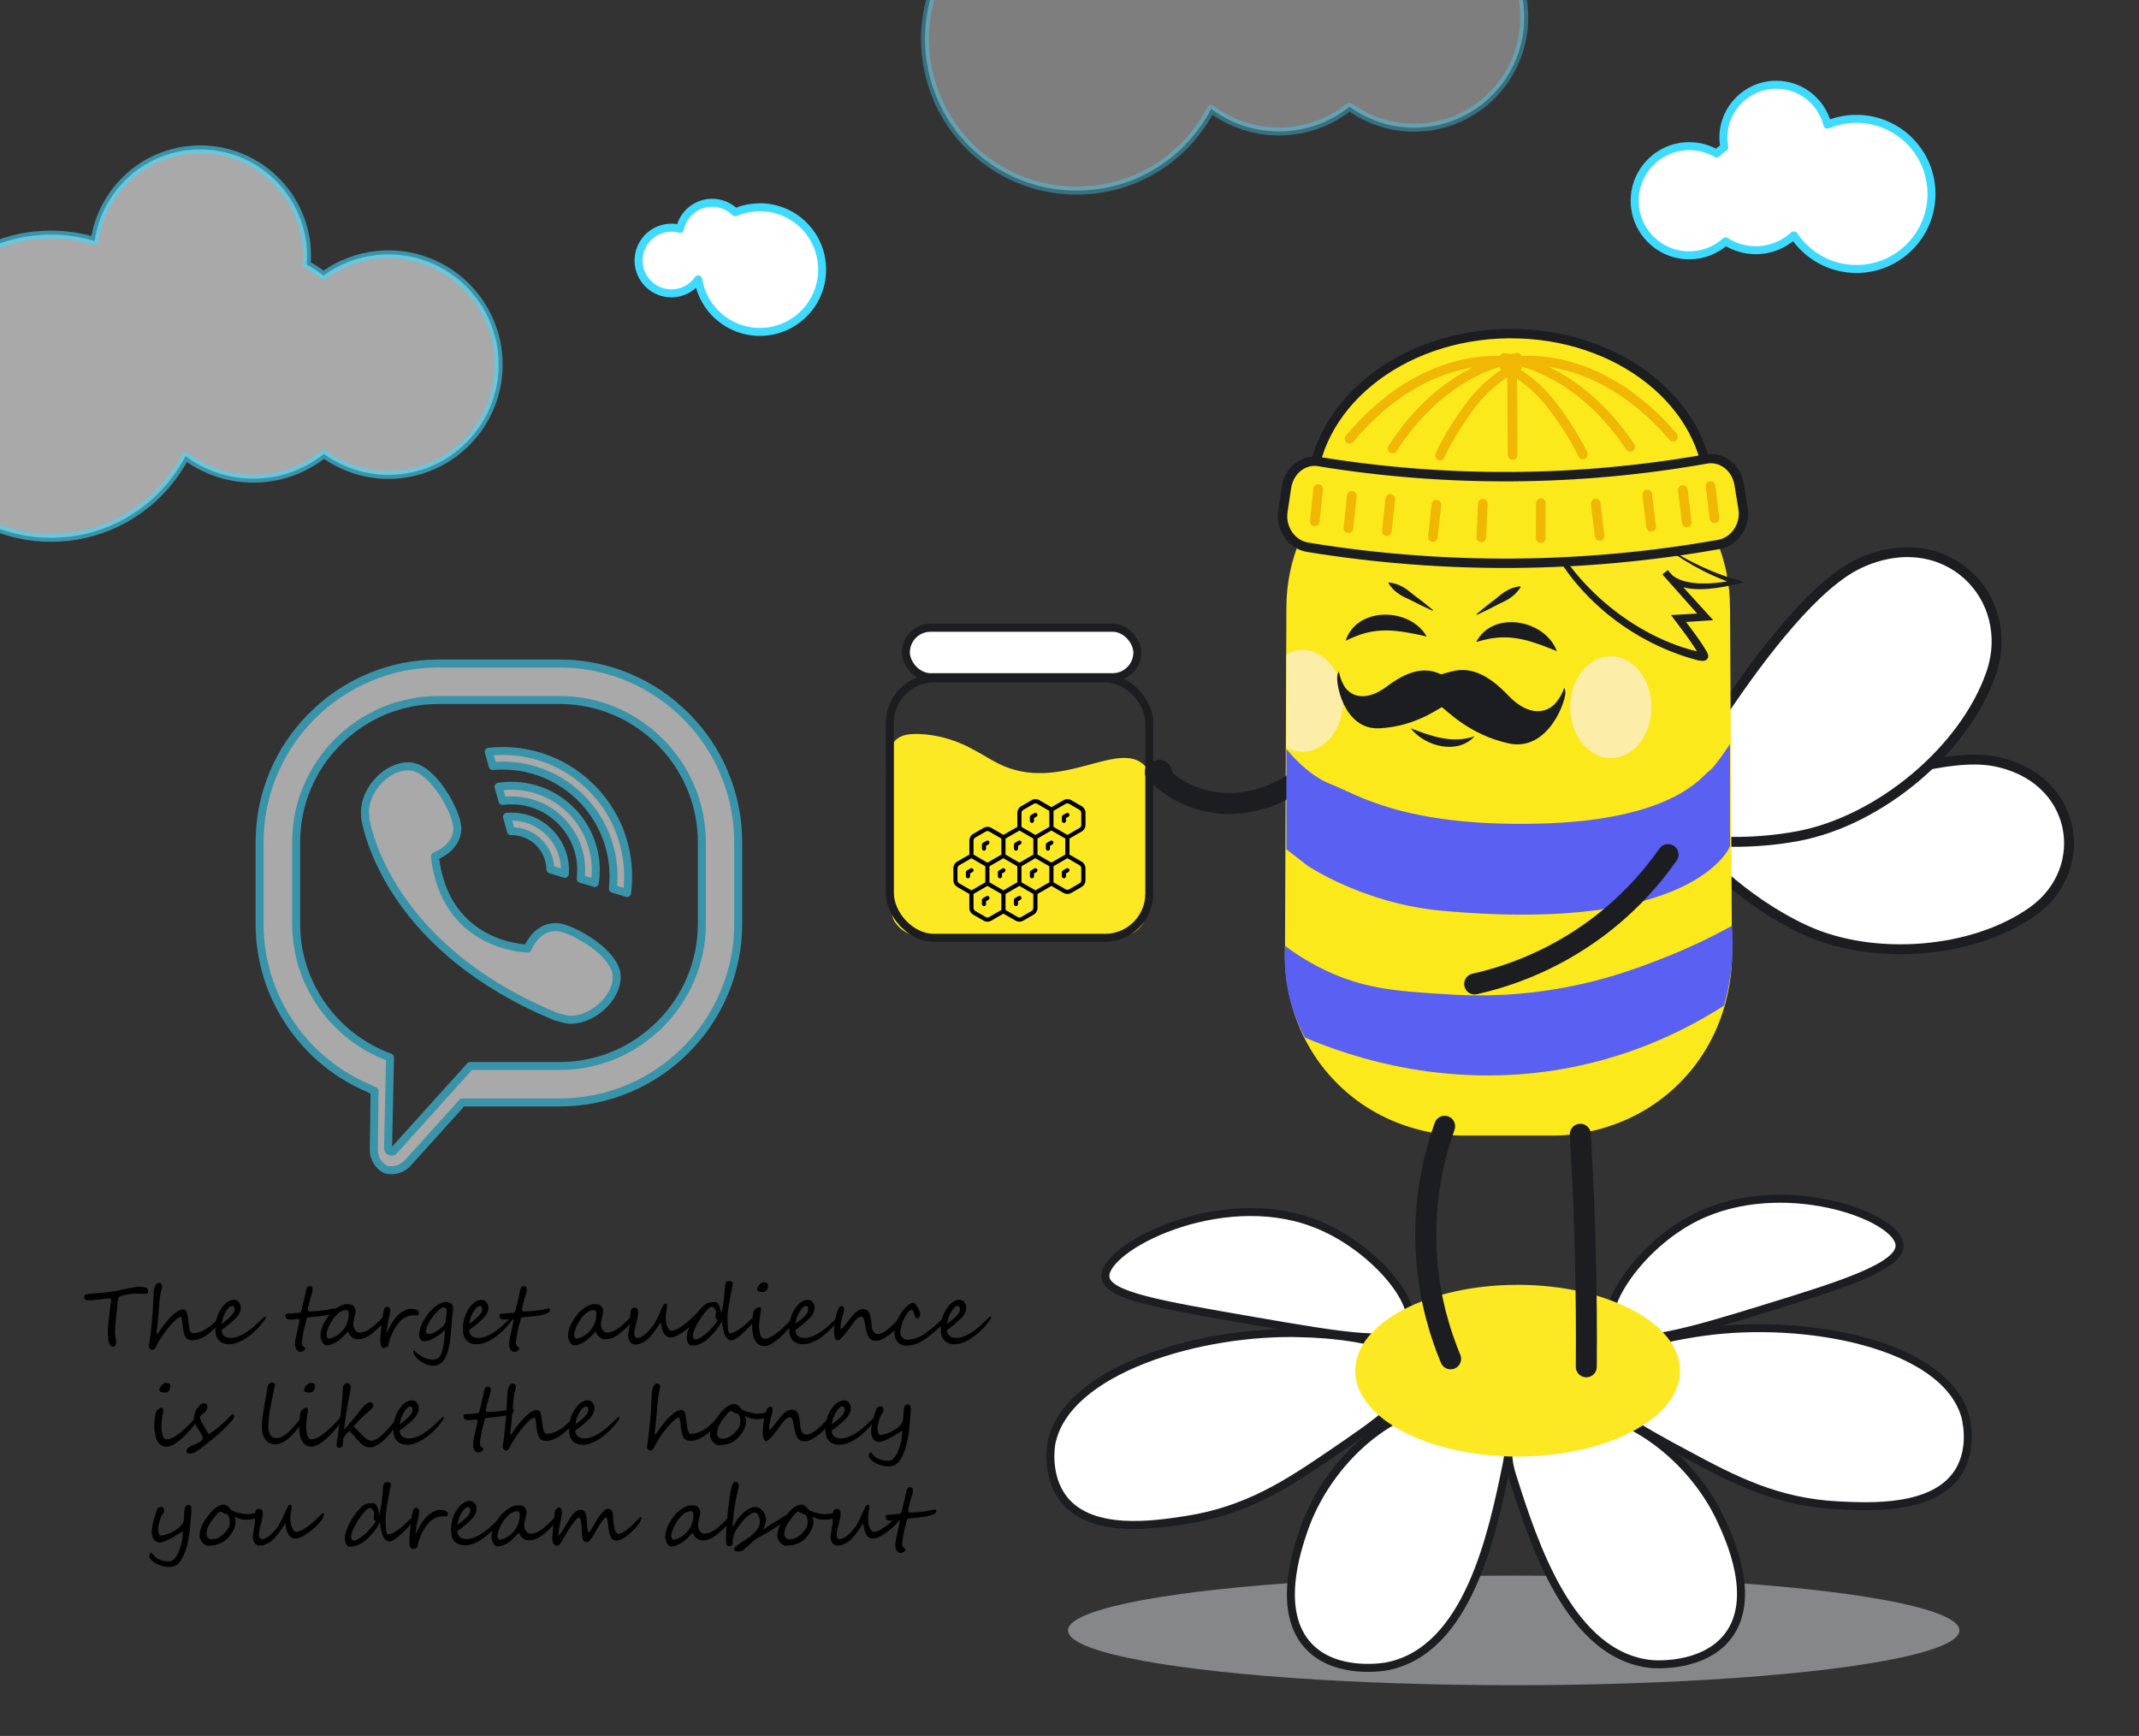 <?xml version="1.0" encoding="UTF-8"?>
<svg id="Post" xmlns="http://www.w3.org/2000/svg" version="1.1" viewBox="0 0 536 435">
  <rect x="0" y="0" width="536" height="435" fill="#333333" stroke="none"/>
  <!-- Generator: Adobe Illustrator 29.1.0, SVG Export Plug-In . SVG Version: 2.1.0 Build 142)  -->
  <defs>
    <style>
      .st0 {
        stroke-width: 2.48px;
      }

      .st0, .st1, .st2, .st3, .st4, .st5 {
        fill: #fff;
      }

      .st0, .st6, .st7, .st2, .st8 {
        stroke-miterlimit: 10;
      }

      .st0, .st6, .st2, .st9, .st8 {
        stroke: #1b1d20;
      }

      .st10 {
        fill: #d6d8db;
        opacity: .51;
      }

      .st1 {
        display: none;
      }

      .st6 {
        stroke-width: 2.35px;
      }

      .st6, .st11 {
        fill: #fce91b;
      }

      .st12 {
        fill: #1c1e20;
      }

      .st13 {
        fill: #1b1d20;
      }

      .st7 {
        stroke: #f0b705;
        stroke-width: 2.41px;
      }

      .st7, .st9, .st3, .st4, .st5 {
        stroke-linecap: round;
      }

      .st7, .st9, .st8 {
        fill: none;
      }

      .st2, .st3, .st4, .st5, .st8 {
        stroke-width: 2px;
      }

      .st14 {
        fill: #fce921;
      }

      .st15 {
        fill: #fce924;
      }

      .st16 {
        fill: #5960f2;
      }

      .st17, .st5 {
        opacity: .58;
      }

      .st9 {
        stroke-width: 5.26px;
      }

      .st9, .st3, .st4, .st5 {
        stroke-linejoin: round;
      }

      .st3 {
        opacity: .37;
      }

      .st3, .st4, .st5 {
        stroke: #3edaff;
      }

      .st18 {
        fill: #fceda8;
      }
    </style>
  </defs>
  <rect id="_фон_білий" data-name="фон_білий" class="st1" y="-.5" width="536" height="436"/>
  <g id="text">
    <path d="M37.11,323.44c0,.21-.02.36-.07.47-.04.11-.1.18-.17.22-.07.04-.15.06-.25.07-.09,0-.18,0-.27,0-.23,0-.44,0-.63,0-.19,0-.38,0-.56-.01-.19,0-.39-.01-.59-.02-.21,0-.45,0-.72,0-.29,0-.63.03-1.03.08-.4.05-.79.12-1.17.19-.39.08-.74.16-1.05.24-.31.09-.53.16-.65.23-.05.04-.11.08-.15.15-.05.06-.09.14-.12.21-.04.08-.06.16-.09.24-.02.08-.04.15-.04.21-.07.73-.15,1.44-.23,2.15-.08.71-.16,1.42-.24,2.12-.07.7-.13,1.39-.18,2.08-.05.69-.08,1.37-.08,2.05,0,.12.02.29.05.52.03.23.07.46.1.7.04.24.07.45.1.63.03.18.05.29.05.32,0,.14-.02.27-.06.42-.04.14-.1.27-.17.38-.07.11-.16.21-.27.28-.11.07-.22.11-.34.11-.08,0-.17-.02-.27-.07-.1-.05-.19-.11-.28-.2-.09-.08-.18-.18-.25-.29-.08-.11-.13-.23-.17-.36-.05-.17-.1-.37-.13-.59-.04-.22-.06-.45-.08-.69-.02-.24-.04-.48-.04-.71,0-.24-.01-.45-.01-.65s0-.36,0-.5c0-.14,0-.23,0-.27,0-.21.02-.53.06-.97.04-.44.09-.94.15-1.49.06-.55.13-1.12.2-1.7.07-.58.14-1.12.2-1.61.06-.48.11-.88.15-1.2s.06-.47.06-.48c0-.11-.02-.19-.07-.24s-.1-.08-.16-.09c-.06-.01-.12-.02-.17,0-.05,0-.08,0-.09,0-.26,0-.59.02-1,.07s-.85.1-1.31.16c-.46.06-.94.11-1.42.16-.48.05-.93.07-1.34.07h-.29c-.1,0-.19-.01-.29-.03-.1-.02-.2-.06-.3-.11-.1-.05-.2-.13-.3-.24,0-.07-.01-.16-.02-.27,0-.11,0-.22.03-.33.02-.11.07-.21.14-.31.07-.09.18-.16.32-.19.31-.07.66-.12,1.05-.16.39-.04.79-.08,1.2-.1.41-.03.8-.05,1.19-.08.39-.03.73-.06,1.03-.1.21-.03.48-.06.79-.1s.64-.08.97-.13c.33-.05.65-.1.96-.14.31-.05.57-.09.76-.13.41-.08.85-.18,1.31-.29.46-.11.93-.21,1.4-.31.47-.1.94-.18,1.41-.25.46-.07.91-.1,1.33-.1.05,0,.13,0,.25,0,.12,0,.25.01.41.03s.31.03.48.06c.17.03.33.07.48.11.08.02.14.07.2.13.06.07.11.14.15.23s.07.16.1.25c.02.08.04.15.04.21Z"/>
    <path d="M55.55,330.41c0,.14-.1.37-.31.68-.08.12-.17.26-.29.41-.12.15-.24.3-.36.46-.13.15-.25.3-.37.44s-.23.25-.33.35c-.4.4-.82.79-1.26,1.16-.45.37-.9.7-1.38.99-.47.29-.97.52-1.48.7-.51.18-1.03.27-1.55.28-.4,0-.76-.08-1.07-.23-.31-.15-.56-.39-.73-.73s-.31-.71-.4-1.13-.16-.86-.22-1.34c0-.07-.02-.19-.03-.34s-.03-.32-.05-.5c-.02-.18-.04-.37-.07-.56-.03-.19-.06-.37-.09-.52s-.07-.29-.12-.38c-.04-.1-.09-.15-.15-.15-.21,0-.5.14-.87.43-.37.28-.77.66-1.21,1.12-.44.46-.88.98-1.34,1.56-.46.58-.89,1.17-1.28,1.77-.35.52-.66,1.04-.95,1.56-.28.52-.53.98-.74,1.37-.12.18-.24.3-.37.37-.13.07-.22.11-.27.11-.11,0-.22-.03-.33-.08-.11-.05-.22-.12-.31-.2-.09-.08-.17-.18-.23-.28-.06-.11-.09-.21-.09-.31,0-.09.02-.23.05-.44.03-.2.07-.43.11-.68.04-.25.08-.51.12-.78.04-.27.08-.52.1-.75.05-.45.1-.95.16-1.49s.12-1.08.17-1.64c.05-.55.11-1.09.15-1.62.05-.53.08-1,.11-1.42,0-.14.02-.32.03-.54.01-.22.03-.47.04-.74.01-.27.03-.55.04-.86.01-.3.03-.59.04-.88.01-.28.03-.55.04-.8,0-.25.02-.46.03-.63,0-.19.02-.37.04-.53.02-.16.04-.33.07-.49.03-.16.08-.32.13-.48.06-.16.13-.34.22-.53.03-.06.07-.13.13-.21s.13-.14.21-.21c.08-.06.16-.11.26-.16.09-.04.19-.07.28-.07.2,0,.38.08.54.24.16.16.24.38.24.66,0,.09-.01.21-.05.36-.03.15-.07.31-.11.47-.04.16-.08.31-.12.46-.04.15-.06.26-.08.33-.06.28-.1.6-.14.96s-.08.73-.12,1.11c-.04.38-.07.75-.1,1.11-.03.37-.05.69-.07.98-.02.33-.05.63-.08.92-.03.29-.06.57-.09.86-.03.28-.06.57-.09.86-.03.29-.05.6-.08.94-.05.51-.1.95-.16,1.34-.06.39-.09.72-.09.99,0,.04.02.09.07.14.04.06.08.08.12.08h.04c.06-.07.14-.19.24-.34s.21-.31.33-.49.25-.36.38-.56c.13-.2.26-.38.39-.54s.27-.34.43-.54c.15-.19.31-.39.48-.59.17-.2.34-.4.51-.6.17-.2.34-.38.51-.55.21-.21.45-.43.71-.67s.53-.44.82-.64c.28-.19.57-.35.86-.47s.56-.18.82-.18c.05,0,.11.01.19.04.08.03.16.07.24.12.08.05.15.11.22.18.07.07.12.16.15.25.14.37.24.74.3,1.11.06.37.12.76.16,1.17.04.35.08.71.13,1.08s.11.71.18,1.01.17.55.29.74c.12.19.27.29.46.29.84,0,1.65-.19,2.42-.56.41-.2.76-.39,1.06-.57.3-.18.57-.38.83-.57.26-.2.51-.42.76-.66s.55-.52.88-.83c.66-.61,1.05-.91,1.16-.91.1,0,.15.14.15.42Z"/>
    <path d="M66.62,330.08c0,.1-.08.28-.23.54-.36.51-.75,1.03-1.19,1.54-.44.51-.91,1-1.4,1.46-.5.46-1.01.89-1.55,1.29-.54.4-1.08.75-1.62,1.04-.55.29-1.09.51-1.64.67-.54.16-1.07.23-1.57.23-1.09,0-1.94-.32-2.55-.95-.6-.63-.91-1.6-.91-2.88,0-1.07.17-2.12.5-3.13.33-1.01.9-1.99,1.7-2.92.15-.16.32-.32.51-.47.19-.15.39-.28.59-.4.21-.12.42-.21.65-.28.22-.07.45-.11.67-.12.05,0,.13,0,.23.02s.2.04.31.07.22.08.32.13c.1.05.19.11.25.19.19.22.34.44.46.68.11.23.18.49.19.77.01.31-.02.62-.11.93-.09.3-.23.62-.43.93-.2.32-.47.65-.79.98-.33.34-.72.7-1.19,1.09-.29.25-.62.52-.98.81-.36.3-.79.61-1.3.94,0,.66.2,1.17.6,1.51.4.34.95.52,1.65.52.39,0,.78-.05,1.18-.15.4-.1.79-.24,1.17-.4.38-.17.75-.36,1.11-.57.36-.22.7-.44,1.01-.66.58-.42,1.11-.85,1.58-1.27.47-.42.94-.86,1.41-1.33l.55-.55c.33-.29.58-.44.73-.44.08,0,.12.06.12.19ZM58.78,328.04c0-.1-.02-.2-.05-.3-.02-.1-.06-.19-.11-.26s-.1-.13-.16-.18c-.06-.04-.13-.07-.21-.07-.36.02-.73.24-1.09.66-.36.42-.7.98-1.03,1.67-.08.15-.14.32-.2.51-.06.19-.11.38-.16.57-.05.2-.1.39-.13.58-.04.19-.07.36-.1.51.35-.27.68-.51.98-.74.3-.23.58-.46.84-.7.16-.15.33-.31.5-.49.17-.17.33-.36.47-.55.14-.19.25-.39.33-.59s.12-.41.11-.62Z"/>
    <path d="M84.21,328.12c0,.25-.07.45-.21.58-.14.13-.29.25-.47.35-.23.1-.48.19-.75.28-.28.08-.56.16-.85.22-.29.07-.58.12-.88.16-.29.04-.57.08-.84.11-.29.03-.59.06-.91.08-.32.03-.63.06-.93.09-.3.03-.58.07-.84.11-.26.04-.46.09-.62.15-.14.62-.3,1.21-.46,1.78-.16.56-.3,1.13-.41,1.69-.03.13-.06.33-.11.58-.04.26-.09.53-.13.82-.04.28-.08.55-.11.8-.03.25-.05.43-.05.54,0,.28.04.49.13.63.09.14.19.25.29.34.11.09.2.17.29.24s.13.19.13.34c0,.09-.05.19-.14.28-.09.09-.2.17-.33.24s-.27.12-.42.16c-.15.04-.28.06-.38.06-.2,0-.38-.05-.53-.16-.16-.11-.29-.25-.4-.43-.11-.17-.2-.37-.26-.6-.06-.23-.09-.46-.09-.7,0-.31.03-.65.08-1.01.05-.36.12-.73.21-1.1s.17-.76.26-1.15c.09-.39.18-.78.26-1.17.03-.16.07-.33.11-.51.04-.17.07-.34.1-.49.03-.15.06-.28.08-.38.02-.1.03-.16.03-.18,0-.11-.04-.19-.12-.25-.08-.06-.17-.09-.28-.09-.08,0-.21,0-.37.02-.16.01-.34.03-.52.05-.18.02-.35.04-.52.05s-.28.02-.36.02c-.25,0-.45-.01-.62-.05-.17-.03-.31-.09-.42-.17-.11-.08-.18-.2-.24-.34-.05-.15-.08-.34-.08-.57,0-.1.04-.17.13-.23.09-.05.2-.09.32-.12.13-.02.26-.04.4-.04.14,0,.27,0,.38,0,.09,0,.23,0,.44-.03.2-.02.41-.04.64-.06.22-.02.43-.04.64-.06.2-.02.35-.03.44-.03.04,0,.09,0,.14,0s.11-.03.17-.06c.06-.03.11-.08.16-.15.05-.07.09-.17.12-.3.05-.21.11-.46.17-.74.07-.28.14-.57.21-.87.07-.3.14-.58.21-.86.07-.28.13-.51.17-.71.06-.19.11-.4.16-.62.04-.22.08-.44.12-.66.04-.22.08-.43.13-.64s.11-.39.18-.56c.15-.36.39-.53.73-.53.51,0,.76.28.76.84,0,.35-.08.75-.23,1.2-.33,1.04-.57,1.9-.73,2.57-.16.67-.24,1.13-.24,1.36,0,.25.13.38.38.38.31,0,.6,0,.87-.01.27-.01.54-.03.82-.05.28-.02.57-.05.88-.09s.65-.07,1.04-.11c.27-.03.53-.08.78-.12.25-.05.48-.09.69-.14.21-.04.4-.09.56-.13s.3-.07.41-.08c.08,0,.15-.02.22-.03.07-.01.13-.02.18,0,.05,0,.09.04.12.08.03.04.05.12.05.22Z"/>
    <path d="M96.52,330.17c0,.08-.01.18-.03.29-.02.11-.05.23-.09.34-.04.12-.08.23-.12.33-.04.11-.09.19-.14.25-.04.05-.1.13-.18.22-.08.09-.17.19-.26.3-.1.11-.2.22-.31.34-.11.12-.23.23-.35.34-.42.39-.84.77-1.25,1.13-.41.37-.83.69-1.26.97-.43.28-.88.5-1.35.67-.47.17-.98.25-1.52.24-.25,0-.51-.05-.76-.14-.26-.09-.5-.22-.72-.39s-.42-.38-.58-.62-.28-.5-.35-.79c-.2.21-.41.42-.62.64-.22.22-.45.45-.68.67-.24.23-.48.45-.73.66-.25.21-.51.41-.78.58-.15.1-.33.2-.54.31-.21.11-.43.21-.66.3-.23.09-.46.17-.69.23-.23.06-.44.09-.62.09-.28,0-.52-.09-.72-.26-.2-.17-.37-.39-.5-.64-.13-.25-.23-.52-.3-.81-.07-.29-.1-.54-.1-.77,0-.45.06-.91.2-1.38.13-.47.3-.93.51-1.38.21-.45.44-.87.7-1.28.26-.4.51-.76.75-1.08.26-.33.57-.66.92-.98.36-.33.72-.62,1.11-.87.38-.26.76-.46,1.13-.62s.7-.24.98-.24h.46c.16,0,.32,0,.48.03.16.02.31.04.46.08.15.04.29.09.41.17.06.04.13.12.22.24.08.12.16.25.23.39s.13.29.18.43c.05.14.07.26.07.34,0,.23-.05.53-.15.9-.11.47-.21.9-.3,1.29-.09.39-.14.78-.14,1.19,0,.23.04.47.11.71.07.24.18.46.32.66.14.2.31.36.51.49.2.13.43.19.68.19.42,0,.84-.09,1.28-.26.44-.17.88-.41,1.33-.72.45-.3.89-.66,1.34-1.06.44-.4.88-.83,1.31-1.28.03-.04.09-.11.18-.21.08-.1.17-.2.27-.3.09-.1.18-.19.27-.27.09-.08.15-.12.19-.12.14,0,.22.14.22.42ZM87.39,329.32c0-.12,0-.26-.02-.43s-.06-.31-.13-.42c-.08-.11-.17-.16-.28-.16-.11,0-.22,0-.33,0-.24,0-.47.04-.69.11-.22.08-.44.18-.65.31-.21.13-.42.29-.61.46-.2.17-.38.36-.57.55-.16.16-.32.35-.5.58-.17.23-.35.49-.51.76-.17.28-.33.57-.49.87-.16.3-.29.61-.41.9-.12.3-.21.58-.28.86-.07.28-.1.53-.1.75,0,.07,0,.16.03.27.02.11.04.22.08.33.04.11.09.2.15.27.07.08.15.11.24.11.31,0,.71-.1,1.18-.3.64-.27,1.23-.65,1.75-1.12.52-.48.97-1.02,1.34-1.65.53-.96.8-1.99.8-3.09Z"/>
    <path d="M104.94,328.88s0,.1,0,.18c0,.08-.02.16-.05.24-.03.08-.06.15-.1.21-.04.06-.09.09-.15.09-.04,0-.11,0-.21,0-.1,0-.2,0-.3-.02-.11,0-.21-.01-.3-.01-.1,0-.16,0-.21,0-1.31.08-2.39.56-3.26,1.44-.85.85-1.59,2-2.21,3.42-.12.29-.23.6-.34.91-.11.31-.22.65-.32,1-.05.19-.09.36-.12.51-.02.15-.06.3-.12.47-.01.05-.07.11-.17.16-.1.05-.22.1-.34.14-.13.04-.25.07-.36.1-.12.03-.2.04-.24.04-.47.03-.74-.46-.8-1.47-.02-.27-.03-.52-.03-.74,0-.22.01-.44.03-.65.01-.21.03-.43.06-.66.02-.23.05-.49.08-.77.03-.36.07-.77.12-1.23.05-.46.1-.93.16-1.41.06-.47.13-.92.19-1.35.07-.43.14-.78.22-1.06.07-.32.18-.56.31-.72.13-.16.33-.24.59-.26.07,0,.14.02.22.06.08.04.15.09.22.15.06.06.12.13.16.2.04.07.07.13.08.18,0,.17,0,.36,0,.56-.01.2-.04.41-.07.62-.03.22-.08.43-.12.65s-.1.43-.14.62c-.1.39-.17.72-.22,1-.05.28-.09.55-.13.8-.03.26-.07.54-.1.84-.04.3-.08.67-.13,1.1.12-.26.22-.48.3-.67.08-.18.16-.35.23-.49.07-.14.13-.26.19-.38.06-.11.12-.22.19-.34.07-.12.14-.25.22-.4.08-.14.19-.32.31-.52.48-.79.99-1.44,1.54-1.94.55-.5,1.07-.86,1.58-1.08.57-.27,1.04-.42,1.41-.44.18,0,.39,0,.64.03s.48.08.71.15.42.17.58.29c.16.12.24.27.24.44Z"/>
    <path d="M113.37,329.28c-.06.47-.1.99-.13,1.57s-.08,1.21-.13,1.92c-.02.26-.05.55-.08.88s-.07.67-.11,1.01c-.04.35-.08.69-.12,1.03-.04.34-.08.64-.12.92-.06.4-.14.81-.24,1.24-.1.43-.22.85-.36,1.27-.14.42-.32.81-.53,1.19-.21.38-.46.71-.74.99-.29.28-.62.51-1,.68-.38.17-.81.25-1.3.25-.31,0-.62-.04-.93-.11-.31-.08-.62-.18-.93-.3-.3-.13-.6-.28-.88-.45-.28-.17-.54-.36-.78-.56-.27-.22-.5-.44-.71-.67-.21-.23-.38-.46-.51-.7-.14-.23-.21-.46-.21-.69,0-.21.07-.32.21-.32.05,0,.1.02.15.07.03.02.06.05.1.09.04.04.07.08.11.12.03.04.06.07.09.1.03.03.04.05.05.06,1.32,1.22,2.73,1.83,4.22,1.83.5,0,.91-.11,1.23-.34.32-.23.57-.53.76-.89.19-.37.33-.77.43-1.22.1-.45.18-.89.25-1.33.04-.27.08-.55.11-.82.03-.27.06-.56.09-.86.03-.3.05-.61.08-.94s.06-.68.09-1.07c-.28.3-.63.62-1.06.96-.43.34-.88.65-1.37.94-.49.29-.98.53-1.48.71-.5.19-.95.28-1.37.28-.18,0-.34-.04-.49-.12-.15-.08-.28-.2-.39-.35-.11-.15-.2-.34-.26-.56-.07-.22-.1-.47-.1-.74,0-.4.07-.82.21-1.27s.31-.9.52-1.35c.21-.45.45-.88.71-1.3.26-.42.51-.8.76-1.13.25-.33.54-.67.89-1.03.35-.36.72-.69,1.12-.98.4-.3.82-.54,1.25-.73s.85-.29,1.26-.29c.36,0,.7.08,1.02.24.31.16.56.4.73.72.04.08.06.19.07.33,0,.15,0,.31-.01.5-.01.19-.03.39-.06.61-.03.21-.06.43-.08.64ZM111.69,331.14c.03-.21.05-.45.08-.74.03-.29.06-.65.1-1.08.02-.23.04-.45.07-.68.02-.23.01-.41-.03-.55-.05-.2-.16-.32-.32-.38s-.41-.08-.77-.08c-.33.21-.66.46-.98.76-.33.3-.64.63-.93.97-.3.35-.57.71-.83,1.08-.25.37-.48.74-.67,1.09-.21.39-.38.78-.5,1.16-.12.39-.18.71-.18.98,0,.12.02.21.07.29.04.08.1.14.17.18.07.04.15.08.25.09.09.02.19.03.28.03.24,0,.5-.05.77-.15.28-.1.55-.23.83-.38.27-.15.53-.31.78-.48.25-.17.46-.32.63-.46.08-.05.17-.14.3-.26s.25-.25.37-.41c.12-.15.23-.32.33-.49s.15-.34.17-.5Z"/>
    <path d="M128.66,330.08c0,.1-.08.28-.23.54-.36.51-.75,1.03-1.19,1.54-.44.51-.91,1-1.4,1.46-.5.46-1.01.89-1.55,1.29-.54.4-1.08.75-1.62,1.04-.55.29-1.09.51-1.64.67-.54.16-1.07.23-1.57.23-1.09,0-1.94-.32-2.55-.95-.6-.63-.91-1.6-.91-2.88,0-1.07.17-2.12.5-3.13.33-1.01.9-1.99,1.7-2.92.15-.16.32-.32.51-.47.19-.15.39-.28.59-.4.21-.12.42-.21.65-.28.22-.07.45-.11.67-.12.05,0,.13,0,.23.02s.2.04.31.07.22.08.32.13c.1.05.19.11.25.19.19.22.34.44.46.68.11.23.18.49.19.77.01.31-.02.62-.11.93-.09.3-.23.62-.43.93-.2.32-.47.65-.79.98-.33.34-.72.7-1.19,1.09-.29.25-.62.52-.98.81-.36.3-.79.61-1.3.94,0,.66.2,1.17.6,1.51.4.34.95.52,1.65.52.39,0,.78-.05,1.18-.15.4-.1.79-.24,1.17-.4.38-.17.75-.36,1.11-.57.36-.22.7-.44,1.01-.66.58-.42,1.11-.85,1.58-1.27.47-.42.94-.86,1.41-1.33l.55-.55c.33-.29.58-.44.73-.44.08,0,.12.06.12.19ZM120.83,328.04c0-.1-.02-.2-.05-.3-.02-.1-.06-.19-.11-.26s-.1-.13-.16-.18c-.06-.04-.13-.07-.21-.07-.36.02-.73.24-1.09.66-.36.42-.7.98-1.03,1.67-.08.15-.14.32-.2.51-.06.19-.11.38-.16.57-.05.2-.1.39-.13.58-.04.19-.07.36-.1.51.35-.27.68-.51.98-.74.3-.23.58-.46.84-.7.16-.15.33-.31.5-.49.17-.17.33-.36.47-.55.14-.19.25-.39.33-.59s.12-.41.11-.62Z"/>
    <path d="M137.86,328.12c0,.25-.07.45-.21.58-.14.13-.29.25-.47.35-.23.1-.48.19-.75.28-.28.08-.56.16-.85.22-.29.07-.58.12-.88.16-.29.04-.57.08-.84.11-.29.03-.59.06-.91.08-.32.03-.63.06-.93.09-.3.03-.58.07-.84.11-.26.04-.46.09-.62.15-.14.62-.3,1.21-.46,1.78-.16.56-.3,1.13-.41,1.69-.03.13-.06.33-.11.58-.04.26-.09.53-.13.82-.04.28-.08.55-.11.8-.03.25-.05.43-.05.54,0,.28.04.49.13.63.09.14.19.25.29.34.11.09.2.17.29.24s.13.19.13.34c0,.09-.05.19-.14.28-.09.09-.2.17-.33.24s-.27.12-.42.16c-.15.04-.28.06-.38.06-.2,0-.38-.05-.53-.16-.16-.11-.29-.25-.4-.43-.11-.17-.2-.37-.26-.6-.06-.23-.09-.46-.09-.7,0-.31.03-.65.08-1.01.05-.36.12-.73.21-1.1s.17-.76.26-1.15c.09-.39.18-.78.26-1.17.03-.16.07-.33.11-.51.04-.17.07-.34.1-.49.03-.15.06-.28.08-.38.02-.1.03-.16.03-.18,0-.11-.04-.19-.12-.25-.08-.06-.17-.09-.28-.09-.08,0-.21,0-.37.02-.16.01-.34.03-.52.05-.18.02-.35.04-.52.05s-.28.02-.36.02c-.25,0-.45-.01-.62-.05-.17-.03-.31-.09-.42-.17-.11-.08-.18-.2-.24-.34-.05-.15-.08-.34-.08-.57,0-.1.04-.17.13-.23.09-.05.2-.09.32-.12.13-.02.26-.04.4-.04.14,0,.27,0,.38,0,.09,0,.23,0,.44-.03.2-.02.41-.04.64-.06.22-.02.43-.04.64-.06.2-.02.35-.03.44-.03.04,0,.09,0,.14,0s.11-.03.17-.06c.06-.03.11-.08.16-.15.05-.07.09-.17.12-.3.05-.21.11-.46.17-.74.07-.28.14-.57.21-.87.07-.3.14-.58.21-.86.07-.28.13-.51.17-.71.06-.19.11-.4.16-.62.04-.22.08-.44.12-.66.04-.22.08-.43.13-.64s.11-.39.18-.56c.15-.36.39-.53.73-.53.51,0,.76.28.76.84,0,.35-.08.75-.23,1.2-.33,1.04-.57,1.9-.73,2.57-.16.67-.24,1.13-.24,1.36,0,.25.13.38.38.38.31,0,.6,0,.87-.01.27-.01.54-.03.82-.05.28-.02.57-.05.88-.09s.65-.07,1.04-.11c.27-.03.53-.08.78-.12.25-.05.48-.09.69-.14.21-.04.4-.09.56-.13s.3-.07.41-.08c.08,0,.15-.02.22-.03.07-.01.13-.02.18,0,.05,0,.09.04.12.08.03.04.05.12.05.22Z"/>
    <path d="M158.56,330.17c0,.08-.01.18-.03.29-.02.11-.05.23-.09.34-.04.12-.08.23-.12.33-.04.11-.09.19-.14.25-.04.05-.1.13-.18.22-.08.09-.17.19-.26.3-.1.11-.2.22-.31.34-.11.12-.23.23-.35.34-.42.39-.84.77-1.25,1.13-.41.37-.83.69-1.26.97-.43.28-.88.5-1.35.67-.47.17-.98.25-1.52.24-.25,0-.51-.05-.76-.14-.26-.09-.5-.22-.72-.39s-.42-.38-.58-.62-.28-.5-.35-.79c-.2.21-.41.42-.62.64-.22.22-.45.45-.68.67-.24.23-.48.45-.73.66-.25.21-.51.41-.78.58-.15.1-.33.2-.54.31-.21.11-.43.21-.66.3-.23.09-.46.17-.69.23-.23.06-.44.09-.62.09-.28,0-.52-.09-.72-.26-.2-.17-.37-.39-.5-.64-.13-.25-.23-.52-.3-.81-.07-.29-.1-.54-.1-.77,0-.45.06-.91.2-1.38.13-.47.3-.93.51-1.38.21-.45.44-.87.7-1.28.26-.4.51-.76.75-1.08.26-.33.57-.66.92-.98.36-.33.72-.62,1.11-.87.38-.26.76-.46,1.13-.62s.7-.24.98-.24h.46c.16,0,.32,0,.48.03.16.02.31.04.46.08.15.04.29.09.41.17.06.04.13.12.22.24.08.12.16.25.23.39s.13.29.18.43c.05.14.07.26.07.34,0,.23-.05.53-.15.9-.11.47-.21.9-.3,1.29-.09.39-.14.78-.14,1.19,0,.23.04.47.11.71.07.24.18.46.32.66.14.2.31.36.51.49.2.13.43.19.68.19.42,0,.84-.09,1.28-.26.44-.17.88-.41,1.33-.72.45-.3.89-.66,1.34-1.06.44-.4.88-.83,1.31-1.28.03-.04.09-.11.18-.21.08-.1.17-.2.27-.3.09-.1.18-.19.27-.27.09-.08.15-.12.19-.12.14,0,.22.14.22.42ZM149.44,329.32c0-.12,0-.26-.02-.43s-.06-.31-.13-.42c-.08-.11-.17-.16-.28-.16-.11,0-.22,0-.33,0-.24,0-.47.04-.69.11-.22.08-.44.18-.65.31-.21.13-.42.29-.61.46-.2.17-.38.36-.57.55-.16.16-.32.35-.5.58-.17.23-.35.49-.51.76-.17.28-.33.57-.49.87-.16.3-.29.61-.41.9-.12.3-.21.58-.28.86-.07.28-.1.53-.1.75,0,.07,0,.16.03.27.02.11.04.22.08.33.04.11.09.2.15.27.07.08.15.11.24.11.31,0,.71-.1,1.18-.3.64-.27,1.23-.65,1.75-1.12.52-.48.97-1.02,1.34-1.65.53-.96.8-1.99.8-3.09Z"/>
    <path d="M175.25,328.86c0,.26-.07.55-.19.89-.13.33-.31.64-.53.93-.29.37-.61.74-.97,1.1-.36.36-.73.71-1.12,1.04-.39.33-.79.64-1.19.92-.4.28-.79.53-1.17.74-.38.21-.74.37-1.07.49-.33.12-.63.18-.88.18-.32,0-.6-.05-.84-.16s-.45-.26-.62-.45c-.17-.19-.32-.41-.44-.66s-.22-.52-.3-.8c-.09-.28-.16-.57-.21-.87-.06-.3-.11-.59-.15-.87-.17.26-.36.55-.58.88-.22.33-.44.66-.68.99-.24.33-.48.66-.72.97-.24.31-.47.58-.68.81-.24.25-.5.5-.78.73-.28.23-.58.44-.9.61-.32.17-.65.31-1,.42-.35.11-.71.16-1.08.16-.54,0-.96-.22-1.27-.67-.3-.44-.45-.96-.45-1.54,0-.27.02-.56.07-.86.04-.3.1-.59.15-.89.06-.29.11-.58.17-.87.05-.28.09-.55.11-.8,0-.1.01-.23.01-.38,0-.15,0-.33,0-.54v-.51c0-.15,0-.3.01-.44,0-.14.02-.28.03-.42.01-.14.03-.28.06-.43.04-.23.13-.43.28-.61s.37-.26.68-.26c.63,0,.94.43.94,1.3,0,.15-.02.32-.05.5-.03.18-.07.37-.11.56-.04.19-.08.39-.13.59-.04.2-.08.4-.12.59-.07.27-.14.53-.21.8-.07.27-.13.53-.19.78-.06.25-.1.5-.14.73-.03.24-.05.45-.05.65,0,.1.01.22.04.34.03.13.07.25.12.36.05.11.13.21.22.28.09.08.2.11.32.11.36,0,.73-.1,1.1-.3.37-.2.72-.45,1.06-.75.34-.3.66-.62.95-.95.3-.34.56-.65.78-.93.22-.28.44-.61.65-1,.22-.38.42-.78.62-1.19.2-.41.38-.83.56-1.24.18-.41.34-.78.48-1.11.32-.75.61-1.13.86-1.13.18,0,.31.03.37.09.06.06.09.18.09.35,0,.14-.02.32-.05.55-.03.23-.07.48-.11.73s-.08.5-.11.73c-.03.23-.05.41-.05.54,0,.12,0,.26,0,.42,0,.17,0,.34.02.52,0,.18.02.35.04.53.02.17.04.32.07.45.03.14.08.32.14.53.07.21.16.41.26.61.11.2.23.37.38.51.15.14.32.21.52.21.37,0,.79-.11,1.26-.33.47-.22.95-.5,1.44-.85.49-.34.98-.73,1.47-1.16.48-.43.94-.85,1.35-1.27.16-.16.33-.33.5-.49.17-.16.32-.3.46-.41.14-.11.25-.18.34-.21.08-.03.13,0,.13.08Z"/>
    <path d="M189.4,330.08c0,.17-.04.34-.12.5-.15.3-.5.76-1.04,1.38-.26.31-.54.61-.83.91-.29.3-.61.6-.93.91-.33.31-.65.58-.95.83-.31.25-.61.47-.9.67-.58.4-1.05.6-1.39.6-.14,0-.31-.05-.52-.14-.43-.2-.77-.56-1.03-1.09-.25-.53-.42-1.08-.52-1.65-.1-.57-.19-1.22-.26-1.93-.85,1.59-1.96,3.01-3.32,4.25-1.37,1.24-2.78,1.87-4.25,1.87-.4,0-.71-.22-.92-.65-.21-.42-.32-.87-.32-1.32,0-.62.05-1.07.15-1.37.29-.88.62-1.7.99-2.46.37-.77.83-1.52,1.36-2.26.35-.48.75-.96,1.19-1.44.45-.48.88-.82,1.27-1.03.49-.27,1.2-.4,2.12-.4.32,0,.59.18.82.53.23.36.4.77.51,1.24.12.5.17.89.17,1.17.1-.33.19-.67.28-1.02.08-.34.15-.7.22-1.07.06-.37.12-.76.17-1.16.05-.41.1-.84.14-1.31.01-.12.03-.28.04-.47.01-.19.03-.42.05-.68.04-.53.08-.98.12-1.35.04-.37.1-.6.16-.71.16-.28.45-.42.86-.42.21,0,.41.04.6.13.21.08.32.2.32.35,0,.08-.02.21-.05.4-.03.18-.07.42-.13.72-.06.29-.13.66-.22,1.09-.09.43-.19.95-.3,1.55,0,.07-.03.21-.06.41s-.07.42-.11.65c-.04.23-.08.44-.11.64-.03.2-.05.32-.06.36-.09.55-.16,1.07-.22,1.56s-.08.98-.08,1.48c0,.4.01.87.03,1.4.02.55.07,1.08.15,1.59s.2.77.36.77c.56,0,1.24-.26,2.03-.77.79-.52,1.54-1.11,2.28-1.78s1.38-1.31,1.95-1.92c.04-.04.08-.06.11-.06.07,0,.12.06.15.17.02.11.04.22.04.33ZM179.84,330.72c-.18-.04-.31-.13-.4-.27-.09-.14-.14-.29-.14-.46,0-.14.02-.34.06-.6.04-.27.06-.47.06-.62,0-.12-.03-.26-.1-.42-.06-.15-.15-.3-.25-.43-.1-.13-.22-.25-.34-.34-.13-.09-.25-.14-.37-.14-.36,0-.85.38-1.48,1.14-.31.39-.6.76-.87,1.12-.26.36-.5.71-.72,1.06-.24.38-.44.72-.61,1.04-.17.31-.31.59-.43.84-.4.87-.61,1.55-.61,2.05,0,.64.22.95.65.95.38,0,.91-.22,1.58-.67.69-.47,1.22-.9,1.6-1.27.39-.41.71-.75.97-1.04s.46-.51.62-.68c.15-.17.29-.36.42-.57.13-.21.25-.44.36-.7Z"/>
    <path d="M199.18,330.47c0,.14-.06.34-.19.58-.13.25-.31.52-.54.84-.23.31-.5.64-.8,1-.3.36-.62.71-.96,1.07-.38.41-.79.81-1.21,1.18-.43.38-.88.75-1.37,1.1-.96.71-1.81,1.07-2.56,1.07-.83,0-1.47-.28-1.93-.83-.46-.56-.77-1.24-.93-2.03-.16-.79-.25-1.6-.25-2.43,0-.35.04-.89.12-1.63.04-.37.08-.69.12-.95s.08-.48.13-.65c.1-.32.3-.6.61-.84.31-.25.64-.38.98-.38.18,0,.28.17.28.52,0,.23-.02.5-.07.79-.04.29-.09.58-.14.87-.09.54-.15,1.02-.19,1.45-.04.43-.06.8-.06,1.11,0,.69.1,1.39.29,2.09.19.72.54,1.08,1.04,1.08s1.09-.18,1.76-.55c.33-.19.67-.4,1-.64s.67-.49,1-.78c.34-.29.67-.58.98-.87.31-.29.62-.59.92-.9s.57-.59.81-.86c.24-.27.45-.51.62-.74,0-.01.02-.04.04-.07.02-.03.04-.06.06-.09.02-.03.04-.06.06-.08.02-.02.04-.03.06-.02.1,0,.17.08.22.23.06.14.09.26.09.35ZM192.46,322.14c0,.44-.12.82-.35,1.14-.23.31-.56.47-1,.47-.27,0-.58-.04-.91-.12-.33-.08-.49-.21-.49-.4,0-.33.1-.65.31-.96.21-.3.46-.55.75-.74.23-.14.39-.21.46-.21.39,0,.69.05.9.16.21.11.32.33.32.66Z"/>
    <path d="M210.4,330.08c0,.1-.08.28-.23.54-.36.51-.75,1.03-1.19,1.54-.44.51-.91,1-1.4,1.46-.5.46-1.01.89-1.55,1.29-.54.4-1.08.75-1.62,1.04-.55.29-1.09.51-1.64.67-.54.16-1.07.23-1.57.23-1.09,0-1.94-.32-2.55-.95-.6-.63-.91-1.6-.91-2.88,0-1.07.17-2.12.5-3.13.33-1.01.9-1.99,1.7-2.92.15-.16.32-.32.51-.47.19-.15.39-.28.59-.4.21-.12.42-.21.65-.28.22-.07.45-.11.67-.12.05,0,.13,0,.23.02s.2.04.31.07.22.08.32.13c.1.05.19.11.25.19.19.22.34.44.46.68.11.23.18.49.19.77.01.31-.02.62-.11.93-.09.3-.23.62-.43.93-.2.32-.47.65-.79.98-.33.34-.72.7-1.19,1.09-.29.25-.62.52-.98.81-.36.3-.79.61-1.3.94,0,.66.2,1.17.6,1.51.4.34.95.52,1.65.52.39,0,.78-.05,1.18-.15.4-.1.79-.24,1.17-.4.38-.17.75-.36,1.11-.57.36-.22.7-.44,1.01-.66.58-.42,1.11-.85,1.58-1.27.47-.42.94-.86,1.41-1.33l.55-.55c.33-.29.58-.44.73-.44.08,0,.12.06.12.19ZM202.56,328.04c0-.1-.02-.2-.05-.3-.02-.1-.06-.19-.11-.26s-.1-.13-.16-.18c-.06-.04-.13-.07-.21-.07-.36.02-.73.24-1.09.66-.36.42-.7.98-1.03,1.67-.08.15-.14.32-.2.51-.06.19-.11.38-.16.57-.05.2-.1.39-.13.58-.04.19-.07.36-.1.51.35-.27.68-.51.98-.74.3-.23.58-.46.84-.7.16-.15.33-.31.5-.49.17-.17.33-.36.47-.55.14-.19.25-.39.33-.59s.12-.41.11-.62Z"/>
    <path d="M226.51,329.82c0,.13-.02.26-.07.4-.04.13-.1.27-.16.4-.07.13-.14.26-.22.39-.08.13-.16.25-.24.36-.2.31-.43.62-.7.94-.27.32-.55.63-.86.93-.3.3-.62.58-.94.85-.32.27-.64.5-.94.71-.25.16-.48.32-.7.46-.22.14-.45.27-.67.37-.23.1-.46.18-.71.25-.25.06-.52.09-.81.09-.57,0-1.03-.14-1.38-.43-.18-.14-.33-.33-.47-.56-.13-.23-.25-.48-.35-.76-.1-.28-.18-.58-.26-.89-.07-.31-.13-.63-.18-.93-.06-.38-.12-.73-.17-1.03-.05-.3-.12-.56-.19-.77-.07-.21-.16-.37-.26-.48-.1-.11-.24-.17-.4-.17-.13,0-.25.01-.37.04-.12.03-.24.08-.36.16-.13.08-.27.2-.42.35-.15.15-.33.35-.53.59-.2.25-.43.55-.69.9s-.56.78-.91,1.27c-.17.24-.37.5-.61.79s-.47.56-.71.82c-.24.26-.48.49-.71.69s-.44.33-.62.38c-.6-.13-.9-.88-.9-2.25,0-.36.04-.91.12-1.65.04-.33.09-.68.14-1.05.05-.37.12-.73.21-1.1.08-.37.18-.72.28-1.07.11-.35.23-.67.38-.96.07-.14.14-.24.21-.32.08-.08.15-.14.23-.17.08-.04.16-.06.25-.07.09,0,.17-.02.26-.02.11,0,.21.08.29.23.09.15.13.36.13.62,0,.16-.01.32-.04.46-.03.14-.06.29-.11.44s-.1.31-.15.49c-.06.17-.11.37-.16.6-.04.18-.09.39-.14.62-.05.23-.1.46-.14.69-.04.23-.08.46-.11.68-.03.22-.05.42-.05.6,0,.12.02.25.06.38.19-.02.51-.31.94-.86.23-.28.47-.59.74-.92.27-.33.56-.7.88-1.11.23-.3.46-.58.69-.84.23-.26.47-.49.71-.68.25-.19.51-.35.79-.46.28-.11.58-.17.92-.17.35,0,.65.08.89.23.24.15.43.37.57.64.14.27.25.59.33.97.08.38.14.79.19,1.24.04.38.08.76.12,1.14.04.38.11.71.22,1.01.11.3.27.54.47.72.21.18.5.28.88.28.29,0,.6-.07.92-.21.32-.14.66-.33,1.01-.57.36-.24.72-.53,1.1-.86.38-.33.77-.69,1.17-1.08.16-.15.33-.34.52-.57.19-.23.37-.45.55-.66.18-.21.35-.39.51-.54.16-.15.28-.22.38-.22.04,0,.11.02.2.06.09.04.14.11.14.21Z"/>
    <path d="M237.6,330.1c0,.25-.09.47-.27.67-.06.07-.16.16-.29.27-.13.11-.25.22-.35.32l-.94.94c-.18.18-.34.34-.5.48-.15.14-.29.26-.41.36-.2.16-.44.36-.71.59-.28.23-.6.49-.96.79-.71.59-1.37,1.07-1.97,1.45-.6.37-1.25.67-1.93.89-.69.22-1.41.33-2.18.33-.47.01-.89-.07-1.27-.25-.37-.18-.69-.42-.94-.72-.26-.3-.45-.66-.58-1.07-.13-.41-.2-.84-.19-1.3,0-.91.19-1.82.58-2.73.39-.91.9-1.8,1.54-2.69.35-.46.77-.91,1.26-1.33.49-.42.93-.64,1.32-.64.21,0,.46.18.73.53.14.18.27.37.39.57.12.2.24.42.34.64.21.44.31.77.31.96s-.06.46-.18.77c-.12.32-.27.47-.44.47-.25,0-.45-.17-.62-.5-.08-.17-.14-.32-.18-.44-.04-.12-.08-.25-.13-.38-.16-.41-.29-.7-.4-.88-.45.08-.83.3-1.13.67-.14.18-.29.39-.45.64-.15.25-.32.53-.49.85-.14.25-.26.52-.38.83-.12.31-.21.62-.3.95-.08.32-.15.65-.2.97-.05.33-.07.63-.07.91,0,.4.17.78.51,1.16.35.36.72.54,1.13.54.88,0,1.71-.15,2.49-.46s1.54-.72,2.27-1.23c.72-.5,1.45-1.08,2.18-1.75.37-.33.72-.65,1.05-.95.33-.3.65-.58.95-.86.5-.44.91-.66,1.24-.66.09,0,.14.09.14.28Z"/>
    <path d="M248.4,330.08c0,.1-.08.28-.23.54-.36.51-.75,1.03-1.19,1.54-.44.51-.91,1-1.4,1.46-.5.46-1.01.89-1.55,1.29-.54.4-1.08.75-1.62,1.04-.55.29-1.09.51-1.64.67-.54.16-1.07.23-1.57.23-1.09,0-1.94-.32-2.55-.95-.6-.63-.91-1.6-.91-2.88,0-1.07.17-2.12.5-3.13.33-1.01.9-1.99,1.7-2.92.15-.16.32-.32.51-.47.19-.15.39-.28.59-.4.21-.12.42-.21.65-.28.22-.07.45-.11.67-.12.05,0,.13,0,.23.02s.2.04.31.07.22.08.32.13c.1.05.19.11.25.19.19.22.34.44.46.68.11.23.18.49.19.77.01.31-.02.62-.11.93-.09.3-.23.62-.43.93-.2.32-.47.65-.79.98-.33.34-.72.7-1.19,1.09-.29.25-.62.52-.98.81-.36.3-.79.61-1.3.94,0,.66.2,1.17.6,1.51.4.34.95.52,1.65.52.39,0,.78-.05,1.18-.15.4-.1.79-.24,1.17-.4.38-.17.75-.36,1.11-.57.36-.22.7-.44,1.01-.66.58-.42,1.11-.85,1.58-1.27.47-.42.94-.86,1.41-1.33l.55-.55c.33-.29.58-.44.73-.44.08,0,.12.06.12.19ZM240.56,328.04c0-.1-.02-.2-.05-.3-.02-.1-.06-.19-.11-.26s-.1-.13-.16-.18c-.06-.04-.13-.07-.21-.07-.36.02-.73.24-1.09.66-.36.42-.7.98-1.03,1.67-.08.15-.14.32-.2.51-.06.19-.11.38-.16.57-.05.2-.1.39-.13.58-.04.19-.07.36-.1.51.35-.27.68-.51.98-.74.3-.23.58-.46.84-.7.16-.15.33-.31.5-.49.17-.17.33-.36.47-.55.14-.19.25-.39.33-.59s.12-.41.11-.62Z"/>
    <path d="M49.4,355.67c0,.14-.06.34-.19.58-.13.25-.31.52-.54.84-.23.31-.5.64-.8,1-.3.36-.62.71-.96,1.07-.38.41-.79.81-1.21,1.18-.43.38-.88.75-1.37,1.1-.96.71-1.81,1.07-2.56,1.07-.83,0-1.47-.28-1.93-.83-.46-.56-.77-1.24-.93-2.03-.16-.79-.25-1.6-.25-2.43,0-.35.04-.89.12-1.63.04-.37.08-.69.12-.95s.08-.48.13-.65c.1-.32.3-.6.61-.84.31-.25.64-.38.98-.38.18,0,.28.17.28.52,0,.23-.02.5-.07.79-.04.29-.09.58-.14.87-.09.54-.15,1.02-.19,1.45-.04.43-.06.8-.06,1.11,0,.69.1,1.39.29,2.09.19.72.54,1.08,1.04,1.08s1.09-.18,1.76-.55c.33-.19.67-.4,1-.64s.67-.49,1-.78c.34-.29.67-.58.98-.87.31-.29.62-.59.92-.9s.57-.59.81-.86c.24-.27.45-.51.62-.74,0-.01.02-.04.04-.07.02-.03.04-.06.06-.09.02-.03.04-.06.06-.08.02-.02.04-.03.06-.02.1,0,.17.08.22.23.06.14.09.26.09.35ZM42.68,347.34c0,.44-.12.82-.35,1.14-.23.31-.56.47-1,.47-.27,0-.58-.04-.91-.12-.33-.08-.49-.21-.49-.4,0-.33.1-.65.31-.96.21-.3.46-.55.75-.74.23-.14.39-.21.46-.21.39,0,.69.05.9.16.21.11.32.33.32.66Z"/>
    <path d="M58.67,354.94c0,.11-.03.23-.09.36-.06.13-.14.27-.25.42-.1.14-.22.29-.35.44-.13.15-.26.29-.39.44-.1.12-.21.23-.33.35-.12.12-.25.25-.39.4-.15.15-.32.32-.52.51-.2.19-.43.42-.7.68-.24.23-.5.48-.79.73-.29.26-.58.51-.88.75-.3.25-.59.48-.87.71-.28.23-.52.42-.73.59-.49.4-.96.78-1.4,1.14-.45.36-.88.68-1.31.97-.86.57-1.53.86-2.03.86-.17,0-.37-.04-.59-.13-.23-.09-.35-.21-.35-.37,0-.44.17-.79.5-1.04.33-.24.84-.5,1.54-.78.68-.27,1.2-.54,1.54-.8.34-.26.51-.62.51-1.07,0-.22-.24-.68-.71-1.37-.23-.35-.44-.67-.62-.96-.18-.29-.34-.55-.47-.79-.26-.48-.39-.98-.39-1.51,0-.46.08-.94.26-1.45.08-.29.21-.58.39-.87.18-.29.38-.55.59-.78.21-.23.43-.41.65-.55.22-.14.41-.2.57-.2.6,0,.9.36.9,1.07,0,.27-.1.54-.3.8-.1.12-.21.25-.35.38-.14.13-.29.28-.47.42-.17.14-.32.27-.44.38-.12.11-.22.2-.29.28,0,.36.11.77.33,1.25.12.23.25.49.4.76.15.27.32.57.52.88s.37.6.5.85c.14.25.24.43.31.55,0,.03.04.04.11.04.09,0,.26-.07.5-.21.24-.14.52-.33.84-.56.32-.24.68-.51,1.06-.82.38-.31.77-.64,1.15-.99.4-.36.72-.67.98-.93s.51-.52.74-.75.41-.41.52-.54c.11-.13.18-.19.19-.19.05,0,.11.02.15.06s.09.09.13.16c.04.06.07.13.09.21.02.07.03.14.03.2Z"/>
    <path d="M75.36,356.14c0,.32-.2.82-.58,1.51-.08.13-.18.29-.31.47-.13.18-.28.37-.45.56-.16.19-.33.39-.51.59-.18.2-.35.39-.52.56-.26.26-.54.51-.86.76-.31.25-.64.47-.98.67-.34.2-.7.36-1.07.48-.37.12-.73.18-1.08.18-.47,0-.91-.08-1.32-.26s-.77-.43-1.07-.79c-.3-.36-.54-.8-.72-1.34-.17-.54-.26-1.17-.26-1.9,0-.5.02-1.02.07-1.56.05-.54.11-1.09.19-1.63.07-.55.16-1.09.25-1.63.09-.54.19-1.05.28-1.55.06-.34.11-.62.16-.84.04-.22.08-.42.12-.61s.06-.37.09-.56c.03-.19.06-.42.1-.7.03-.19.05-.36.08-.51.02-.15.04-.27.06-.36.03-.16.07-.32.14-.47.06-.15.15-.28.25-.4.1-.12.21-.21.34-.28s.27-.1.43-.1c.33,0,.57.15.73.46-.04.21-.08.42-.13.61-.04.2-.08.4-.12.62-.17.86-.31,1.56-.42,2.09s-.19.91-.24,1.13c-.08.43-.17.9-.26,1.39-.09.5-.18,1.01-.26,1.53-.08.52-.14,1.03-.19,1.54s-.07.98-.07,1.42c0,.47.04.9.11,1.29.08.39.2.72.36.99.17.27.38.49.65.64.26.15.58.23.96.23.41,0,.81-.09,1.21-.27.4-.18.78-.41,1.14-.69.37-.28.71-.59,1.04-.93.33-.34.63-.67.9-.98.22-.26.41-.48.57-.67.16-.19.3-.35.41-.48.09-.1.19-.21.3-.32.11-.11.22-.16.31-.16.11,0,.16.1.16.3Z"/>
    <path d="M85.66,355.67c0,.14-.06.34-.19.58-.13.25-.31.52-.54.84-.23.31-.5.64-.8,1-.3.36-.62.71-.96,1.07-.38.41-.79.81-1.21,1.18-.43.38-.88.75-1.37,1.1-.96.71-1.81,1.07-2.56,1.07-.83,0-1.47-.28-1.93-.83-.46-.56-.77-1.24-.93-2.03-.16-.79-.25-1.6-.25-2.43,0-.35.04-.89.12-1.63.04-.37.08-.69.12-.95s.08-.48.13-.65c.1-.32.3-.6.61-.84.31-.25.64-.38.98-.38.18,0,.28.17.28.52,0,.23-.02.5-.07.79-.04.29-.09.58-.14.87-.09.54-.15,1.02-.19,1.45-.04.43-.06.8-.06,1.11,0,.69.1,1.39.29,2.09.19.72.54,1.08,1.04,1.08s1.09-.18,1.76-.55c.33-.19.67-.4,1-.64s.67-.49,1-.78c.34-.29.67-.58.98-.87.31-.29.62-.59.92-.9s.57-.59.81-.86c.24-.27.45-.51.62-.74,0-.01.02-.04.04-.07.02-.03.04-.06.06-.09.02-.03.04-.06.06-.08.02-.02.04-.03.06-.02.1,0,.17.08.22.23.06.14.09.26.09.35ZM78.94,347.34c0,.44-.12.82-.35,1.14-.23.31-.56.47-1,.47-.27,0-.58-.04-.91-.12-.33-.08-.49-.21-.49-.4,0-.33.1-.65.31-.96.21-.3.46-.55.75-.74.23-.14.39-.21.46-.21.39,0,.69.05.9.16.21.11.32.33.32.66Z"/>
    <path d="M100.41,355.35s-.06.17-.19.4c-.13.23-.3.52-.53.88-.23.35-.5.75-.82,1.18-.31.44-.66.88-1.04,1.33-.38.45-.77.89-1.19,1.31-.42.43-.85.81-1.3,1.14s-.89.6-1.34.8c-.45.2-.89.3-1.32.3-.28,0-.54-.04-.79-.11-.25-.08-.49-.18-.71-.31-.22-.13-.43-.29-.64-.47-.2-.18-.39-.37-.58-.56-.25-.27-.48-.54-.7-.8-.22-.27-.43-.52-.64-.76-.2-.24-.4-.45-.59-.64-.19-.19-.38-.33-.56-.44-.01.01-.05.05-.12.12-.06.07-.14.14-.22.23-.08.08-.16.17-.24.26-.08.09-.14.15-.18.2-.18.21-.33.41-.44.58-.12.17-.19.33-.22.47-.04.12-.06.25-.07.41,0,.16-.01.31-.01.47,0,.27-.02.5-.05.69-.03.19-.09.33-.17.44-.08.11-.18.19-.32.23-.13.04-.3.07-.5.07-.25,0-.4-.06-.47-.18-.06-.12-.1-.31-.1-.58,0-.19.01-.4.04-.62.02-.22.05-.44.09-.66.04-.22.08-.44.11-.66.04-.22.07-.43.1-.63.08-.55.16-1.08.23-1.6.07-.52.13-1.04.2-1.56.06-.52.13-1.04.19-1.57.06-.53.13-1.08.2-1.65.11-.88.19-1.78.26-2.69.06-.91.11-1.76.15-2.54,0-.14.02-.28.07-.42.04-.14.11-.28.2-.39.09-.12.2-.22.32-.3.12-.08.26-.12.42-.12.21,0,.37.04.5.1.13.07.22.15.29.25.07.1.11.2.14.3.02.1.04.19.04.27,0,.12-.02.29-.05.53-.03.24-.08.5-.13.79-.05.29-.11.58-.17.89-.06.31-.12.59-.17.86-.05.26-.1.49-.14.68-.04.19-.06.31-.07.35-.15.83-.27,1.5-.35,2.01s-.14.91-.17,1.18c-.1.83-.19,1.53-.27,2.11-.08.58-.14,1.04-.2,1.37.27-.31.56-.63.85-.96.29-.33.59-.68.89-1.02.3-.35.59-.69.88-1.04.29-.35.57-.69.83-1.03.16-.21.36-.47.58-.77.22-.3.46-.6.72-.89.26-.29.53-.55.81-.77.28-.23.57-.37.86-.42.16-.03.31-.01.43.04s.22.13.3.23c.08.1.14.21.17.32.04.11.06.21.06.3,0,.14-.08.31-.25.51-.16.19-.36.4-.6.62-.24.21-.49.43-.75.65s-.5.42-.71.62c-.31.29-.59.55-.84.8-.25.25-.48.48-.69.71-.21.23-.41.45-.6.67-.19.22-.38.44-.57.68.22.14.42.3.62.47.19.17.39.36.58.56.2.2.4.41.61.64.21.22.44.45.68.69.44.44.83.74,1.16.89s.62.24.89.24c.3,0,.63-.09.98-.27.36-.18.72-.42,1.1-.72.38-.3.76-.64,1.14-1.02.38-.38.75-.77,1.11-1.16.36-.39.69-.78,1-1.16.31-.38.59-.72.83-1.01.24-.3.43-.54.58-.72.15-.18.24-.27.27-.27.06,0,.11.02.15.07s.07.11.1.17c.02.07.04.14.05.22,0,.08,0,.14,0,.19Z"/>
    <path d="M111.23,355.27c0,.1-.08.28-.23.54-.36.51-.75,1.03-1.19,1.54-.44.51-.91,1-1.4,1.46-.5.46-1.01.89-1.55,1.29-.54.4-1.08.75-1.62,1.04-.55.29-1.09.51-1.64.67-.54.16-1.07.23-1.57.23-1.09,0-1.94-.32-2.55-.95-.6-.63-.91-1.6-.91-2.88,0-1.07.17-2.12.5-3.13.33-1.01.9-1.99,1.7-2.92.15-.16.32-.32.51-.47.19-.15.39-.28.59-.4.21-.12.42-.21.65-.28.22-.07.45-.11.67-.12.05,0,.13,0,.23.02s.2.04.31.07.22.08.32.13c.1.05.19.11.25.19.19.22.34.44.46.68.11.23.18.49.19.77.01.31-.02.62-.11.93-.09.3-.23.62-.43.93-.2.32-.47.65-.79.98-.33.34-.72.7-1.19,1.09-.29.25-.62.52-.98.81-.36.3-.79.61-1.3.94,0,.66.2,1.17.6,1.51.4.34.95.52,1.65.52.39,0,.78-.05,1.18-.15.4-.1.79-.24,1.17-.4.38-.17.75-.36,1.11-.57.36-.22.7-.44,1.01-.66.58-.42,1.11-.85,1.58-1.27.47-.42.94-.86,1.41-1.33l.55-.55c.33-.29.58-.44.73-.44.08,0,.12.06.12.19ZM103.4,353.23c0-.1-.02-.2-.05-.3-.02-.1-.06-.19-.11-.26s-.1-.13-.16-.18c-.06-.04-.13-.07-.21-.07-.36.02-.73.24-1.09.66-.36.42-.7.98-1.03,1.67-.08.15-.14.32-.2.51-.06.19-.11.38-.16.57-.05.2-.1.39-.13.58-.04.19-.07.36-.1.51.35-.27.68-.51.98-.74.3-.23.58-.46.84-.7.16-.15.33-.31.5-.49.17-.17.33-.36.47-.55.14-.19.25-.39.33-.59s.12-.41.11-.62Z"/>
    <path d="M128.83,353.32c0,.25-.07.45-.21.58-.14.13-.29.25-.47.35-.23.1-.48.19-.75.28-.28.08-.56.16-.85.22-.29.07-.58.12-.88.16-.29.04-.57.08-.84.11-.29.03-.59.06-.91.08-.32.03-.63.06-.93.09-.3.03-.58.07-.84.11-.26.04-.46.09-.62.15-.14.62-.3,1.21-.46,1.78-.16.56-.3,1.13-.41,1.69-.03.13-.06.33-.11.58-.04.26-.09.53-.13.82-.04.28-.08.55-.11.8-.03.25-.05.43-.05.54,0,.28.04.49.13.63.09.14.19.25.29.34.11.09.2.17.29.24s.13.19.13.34c0,.09-.05.19-.14.28-.09.09-.2.17-.33.24s-.27.12-.42.16c-.15.04-.28.06-.38.06-.2,0-.38-.05-.53-.16-.16-.11-.29-.25-.4-.43-.11-.17-.2-.37-.26-.6-.06-.23-.09-.46-.09-.7,0-.31.03-.65.08-1.01.05-.36.12-.73.21-1.1s.17-.76.26-1.15c.09-.39.18-.78.26-1.17.03-.16.07-.33.11-.51.04-.17.07-.34.1-.49.03-.15.06-.28.08-.38.02-.1.03-.16.03-.18,0-.11-.04-.19-.12-.25-.08-.06-.17-.09-.28-.09-.08,0-.21,0-.37.02-.16.01-.34.03-.52.05-.18.02-.35.04-.52.05s-.28.02-.36.02c-.25,0-.45-.01-.62-.05-.17-.03-.31-.09-.42-.17-.11-.08-.18-.2-.24-.34-.05-.15-.08-.34-.08-.57,0-.1.04-.17.13-.23.09-.05.2-.09.32-.12.13-.02.26-.04.4-.04.14,0,.27,0,.38,0,.09,0,.23,0,.44-.03.2-.02.41-.04.64-.06.22-.02.43-.04.64-.06.2-.02.35-.03.44-.03.04,0,.09,0,.14,0s.11-.03.17-.06c.06-.03.11-.08.16-.15.05-.07.09-.17.12-.3.05-.21.11-.46.17-.74.07-.28.14-.57.21-.87.07-.3.14-.58.21-.86.07-.28.13-.51.17-.71.06-.19.11-.4.16-.62.04-.22.08-.44.12-.66.04-.22.08-.43.13-.64s.11-.39.18-.56c.15-.36.39-.53.73-.53.51,0,.76.28.76.84,0,.35-.08.75-.23,1.2-.33,1.04-.57,1.9-.73,2.57-.16.67-.24,1.13-.24,1.36,0,.25.13.38.38.38.31,0,.6,0,.87-.01.27-.01.54-.03.82-.05.28-.02.57-.05.88-.09s.65-.07,1.04-.11c.27-.03.53-.08.78-.12.25-.05.48-.09.69-.14.21-.04.4-.09.56-.13s.3-.07.41-.08c.08,0,.15-.02.22-.03.07-.01.13-.02.18,0,.05,0,.09.04.12.08.03.04.05.12.05.22Z"/>
    <path d="M144.19,355.61c0,.14-.1.37-.31.68-.08.12-.17.26-.29.41-.12.15-.24.3-.36.46-.13.15-.25.3-.37.44s-.23.25-.33.35c-.4.4-.82.79-1.26,1.16-.45.37-.9.7-1.38.99-.47.29-.97.52-1.48.7-.51.18-1.03.27-1.55.28-.4,0-.76-.08-1.07-.23-.31-.15-.56-.39-.73-.73s-.31-.71-.4-1.13-.16-.86-.22-1.34c0-.07-.02-.19-.03-.34s-.03-.32-.05-.5c-.02-.18-.04-.37-.07-.56-.03-.19-.06-.37-.09-.52s-.07-.29-.12-.38c-.04-.1-.09-.15-.15-.15-.21,0-.5.14-.87.43-.37.28-.77.66-1.21,1.12-.44.46-.88.98-1.34,1.56-.46.58-.89,1.17-1.28,1.77-.35.52-.66,1.04-.95,1.56-.28.52-.53.98-.74,1.37-.12.18-.24.3-.37.37-.13.07-.22.11-.27.11-.11,0-.22-.03-.33-.08-.11-.05-.22-.12-.31-.2-.09-.08-.17-.18-.23-.28-.06-.11-.09-.21-.09-.31,0-.09.02-.23.05-.44.03-.2.07-.43.11-.68.04-.25.08-.51.12-.78.04-.27.08-.52.1-.75.05-.45.1-.95.16-1.49s.12-1.08.17-1.64c.05-.55.11-1.09.15-1.62.05-.53.08-1,.11-1.42,0-.14.02-.32.03-.54.01-.22.03-.47.04-.74.01-.27.03-.55.04-.86.01-.3.03-.59.04-.88.01-.28.03-.55.04-.8,0-.25.02-.46.03-.63,0-.19.02-.37.04-.53.02-.16.04-.33.07-.49.03-.16.08-.32.13-.48.06-.16.13-.34.22-.53.03-.06.07-.13.13-.21s.13-.14.21-.21c.08-.06.16-.11.26-.16.09-.04.19-.07.28-.07.2,0,.38.08.54.24.16.16.24.38.24.66,0,.09-.01.21-.05.36-.03.15-.07.31-.11.47-.04.16-.08.31-.12.46-.04.15-.06.26-.08.33-.06.28-.1.6-.14.96s-.08.73-.12,1.11c-.04.38-.07.75-.1,1.11-.03.37-.05.69-.07.98-.02.33-.05.63-.08.92-.03.29-.06.57-.09.86-.03.28-.06.57-.09.86-.03.29-.05.6-.08.94-.05.51-.1.95-.16,1.34-.06.39-.09.72-.09.99,0,.04.02.09.07.14.04.06.08.08.12.08h.04c.06-.07.14-.19.24-.34s.21-.31.33-.49.25-.36.38-.56c.13-.2.26-.38.39-.54s.27-.34.43-.54c.15-.19.31-.39.48-.59.17-.2.34-.4.51-.6.17-.2.34-.38.51-.55.21-.21.45-.43.71-.67s.53-.44.82-.64c.28-.19.57-.35.86-.47s.56-.18.82-.18c.05,0,.11.01.19.04.08.03.16.07.24.12.08.05.15.11.22.18.07.07.12.16.15.25.14.37.24.74.3,1.11.06.37.12.76.16,1.17.04.35.08.71.13,1.08s.11.71.18,1.01.17.55.29.74c.12.19.27.29.46.29.84,0,1.65-.19,2.42-.56.41-.2.76-.39,1.06-.57.3-.18.57-.38.83-.57.26-.2.51-.42.76-.66s.55-.52.88-.83c.66-.61,1.05-.91,1.16-.91.1,0,.15.14.15.42Z"/>
    <path d="M155.25,355.27c0,.1-.08.28-.23.54-.36.51-.75,1.03-1.19,1.54-.44.51-.91,1-1.4,1.46-.5.46-1.01.89-1.55,1.29-.54.4-1.08.75-1.62,1.04-.55.29-1.09.51-1.64.67-.54.16-1.07.23-1.57.23-1.09,0-1.94-.32-2.55-.95-.6-.63-.91-1.6-.91-2.88,0-1.07.17-2.12.5-3.13.33-1.01.9-1.99,1.7-2.92.15-.16.32-.32.51-.47.19-.15.39-.28.59-.4.21-.12.42-.21.65-.28.22-.07.45-.11.67-.12.05,0,.13,0,.23.02s.2.04.31.07.22.08.32.13c.1.05.19.11.25.19.19.22.34.44.46.68.11.23.18.49.19.77.01.31-.02.62-.11.93-.09.3-.23.62-.43.93-.2.32-.47.65-.79.98-.33.34-.72.7-1.19,1.09-.29.25-.62.52-.98.81-.36.3-.79.61-1.3.94,0,.66.2,1.17.6,1.51.4.34.95.52,1.65.52.39,0,.78-.05,1.18-.15.4-.1.79-.24,1.17-.4.38-.17.75-.36,1.11-.57.36-.22.7-.44,1.01-.66.58-.42,1.11-.85,1.58-1.27.47-.42.94-.86,1.41-1.33l.55-.55c.33-.29.58-.44.73-.44.08,0,.12.06.12.19ZM147.42,353.23c0-.1-.02-.2-.05-.3-.02-.1-.06-.19-.11-.26s-.1-.13-.16-.18c-.06-.04-.13-.07-.21-.07-.36.02-.73.24-1.09.66-.36.42-.7.98-1.03,1.67-.08.15-.14.32-.2.51-.06.19-.11.38-.16.57-.05.2-.1.39-.13.58-.04.19-.07.36-.1.51.35-.27.68-.51.98-.74.3-.23.58-.46.84-.7.16-.15.33-.31.5-.49.17-.17.33-.36.47-.55.14-.19.25-.39.33-.59s.12-.41.11-.62Z"/>
    <path d="M180.37,355.61c0,.14-.1.37-.31.68-.08.12-.17.26-.29.41-.12.15-.24.3-.36.46-.13.15-.25.3-.37.44s-.23.25-.33.35c-.4.4-.82.79-1.26,1.16-.45.37-.9.7-1.38.99-.47.29-.97.52-1.48.7-.51.18-1.03.27-1.55.28-.4,0-.76-.08-1.07-.23-.31-.15-.56-.39-.73-.73s-.31-.71-.4-1.13-.16-.86-.22-1.34c0-.07-.02-.19-.03-.34s-.03-.32-.05-.5c-.02-.18-.04-.37-.07-.56-.03-.19-.06-.37-.09-.52s-.07-.29-.12-.38c-.04-.1-.09-.15-.15-.15-.21,0-.5.14-.87.43-.37.28-.77.66-1.21,1.12-.44.46-.88.98-1.34,1.56-.46.58-.89,1.17-1.28,1.77-.35.52-.66,1.04-.95,1.56-.28.52-.53.98-.74,1.37-.12.18-.24.3-.37.37-.13.07-.22.11-.27.11-.11,0-.22-.03-.33-.08-.11-.05-.22-.12-.31-.2-.09-.08-.17-.18-.23-.28-.06-.11-.09-.21-.09-.31,0-.09.02-.23.05-.44.03-.2.07-.43.11-.68.04-.25.08-.51.12-.78.04-.27.08-.52.1-.75.05-.45.1-.95.16-1.49s.12-1.08.17-1.64c.05-.55.11-1.09.15-1.62.05-.53.08-1,.11-1.42,0-.14.02-.32.03-.54.01-.22.03-.47.04-.74.01-.27.03-.55.04-.86.01-.3.03-.59.04-.88.01-.28.03-.55.04-.8,0-.25.02-.46.03-.63,0-.19.02-.37.04-.53.02-.16.04-.33.07-.49.03-.16.08-.32.13-.48.06-.16.13-.34.22-.53.03-.06.07-.13.13-.21s.13-.14.21-.21c.08-.06.16-.11.26-.16.09-.04.19-.07.28-.07.2,0,.38.08.54.24.16.16.24.38.24.66,0,.09-.01.21-.05.36-.03.15-.07.31-.11.47-.04.16-.08.31-.12.46-.04.15-.06.26-.08.33-.06.28-.1.6-.14.96s-.08.73-.12,1.11c-.04.38-.07.75-.1,1.11-.03.37-.05.69-.07.98-.02.33-.05.63-.08.92-.03.29-.06.57-.09.86-.03.28-.06.57-.09.86-.03.29-.05.6-.08.94-.05.51-.1.95-.16,1.34-.06.39-.09.72-.09.99,0,.04.02.09.07.14.04.06.08.08.12.08h.04c.06-.07.14-.19.24-.34s.21-.31.33-.49.25-.36.38-.56c.13-.2.26-.38.39-.54s.27-.34.43-.54c.15-.19.31-.39.48-.59.17-.2.34-.4.51-.6.17-.2.34-.38.51-.55.21-.21.45-.43.71-.67s.53-.44.82-.64c.28-.19.57-.35.86-.47s.56-.18.82-.18c.05,0,.11.01.19.04.08.03.16.07.24.12.08.05.15.11.22.18.07.07.12.16.15.25.14.37.24.74.3,1.11.06.37.12.76.16,1.17.04.35.08.71.13,1.08s.11.71.18,1.01.17.55.29.74c.12.19.27.29.46.29.84,0,1.65-.19,2.42-.56.41-.2.76-.39,1.06-.57.3-.18.57-.38.83-.57.26-.2.51-.42.76-.66s.55-.52.88-.83c.66-.61,1.05-.91,1.16-.91.1,0,.15.14.15.42Z"/>
    <path d="M193.18,353.76c0,.12-.03.23-.08.35-.05.12-.12.24-.2.35-.08.11-.17.22-.27.32-.1.1-.2.18-.3.24-.24.16-.58.3-1.02.42-.44.12-.99.18-1.63.18-.52,0-1.04-.07-1.57-.2-.53-.13-1.03-.35-1.52-.66.16.24.26.47.3.69.04.22.07.48.07.78,0,.54-.14,1.11-.41,1.72-.27.62-.61,1.19-1.04,1.71-.42.53-.87.96-1.34,1.31-.27.2-.56.37-.88.52-.32.15-.65.27-1,.36-.35.09-.71.16-1.09.21-.38.04-.75.07-1.14.07-.27,0-.53-.08-.78-.26s-.48-.38-.68-.62-.36-.51-.48-.79c-.12-.28-.18-.53-.18-.76,0-.55.07-1.08.22-1.59.15-.51.34-1,.59-1.48.25-.47.54-.94.87-1.39.33-.45.68-.91,1.05-1.36.21-.25.44-.5.7-.74.26-.24.54-.46.83-.65s.58-.35.87-.47c.29-.12.57-.18.84-.18.22,0,.41.03.56.09s.31.15.45.26c.14.11.28.25.43.42.15.17.32.36.51.57.06.06.23.15.51.27.28.12.6.24.98.35.38.11.78.21,1.19.3.42.09.8.13,1.14.13s.66-.01.94-.04c.29-.02.57-.06.84-.12.27-.05.54-.13.8-.23.27-.1.55-.21.86-.35.03.1.04.19.04.27ZM185.52,356.22c0-.19,0-.41-.04-.65-.03-.24-.09-.47-.18-.69-.08-.22-.2-.39-.34-.53-.14-.14-.31-.19-.52-.16-.31-.12-.57-.25-.78-.39s-.36-.21-.47-.21c-.08,0-.17.03-.27.08-.1.05-.19.12-.3.21s-.21.19-.31.31c-.11.12-.21.25-.31.37-.21.27-.4.51-.57.73-.17.22-.34.44-.49.65-.15.21-.3.44-.45.68-.14.24-.29.5-.43.79-.06.12-.12.27-.16.44s-.09.35-.12.53c-.03.18-.06.36-.08.54-.02.18-.03.34-.03.49,0,.09.03.2.09.32.06.13.14.25.24.37.1.12.21.22.34.3.13.08.25.12.37.12.35,0,.65-.02.89-.05.25-.03.47-.08.68-.16.21-.08.42-.19.63-.32s.46-.31.74-.53c.14-.1.27-.22.41-.36.13-.14.26-.28.4-.44.13-.15.25-.31.37-.47.12-.16.22-.32.33-.48.07-.1.13-.23.17-.38s.08-.3.11-.45c.03-.15.05-.29.06-.41.01-.12.02-.21.02-.27Z"/>
    <path d="M208.63,355.02c0,.13-.02.26-.07.4-.04.13-.1.27-.16.4-.07.13-.14.26-.22.39-.08.13-.16.25-.24.36-.2.31-.43.62-.7.94-.27.32-.55.63-.86.93-.3.3-.62.58-.94.85-.32.27-.64.5-.94.71-.25.16-.48.32-.7.46-.22.14-.45.27-.67.37-.23.1-.46.18-.71.25-.25.06-.52.09-.81.09-.57,0-1.03-.14-1.38-.43-.18-.14-.33-.33-.47-.56-.13-.23-.25-.48-.35-.76-.1-.28-.18-.58-.26-.89-.07-.31-.13-.63-.18-.93-.06-.38-.12-.73-.17-1.03-.05-.3-.12-.56-.19-.77-.07-.21-.16-.37-.26-.48-.1-.11-.24-.17-.4-.17-.13,0-.25.01-.37.04-.12.03-.24.08-.36.16-.13.08-.27.2-.42.35-.15.15-.33.35-.53.59-.2.25-.43.55-.69.9s-.56.78-.91,1.27c-.17.24-.37.5-.61.79s-.47.56-.71.82c-.24.26-.48.49-.71.69s-.44.33-.62.38c-.6-.13-.9-.88-.9-2.25,0-.36.04-.91.12-1.65.04-.33.09-.68.14-1.05.05-.37.12-.73.21-1.1.08-.37.18-.72.28-1.07.11-.35.23-.67.38-.96.07-.14.14-.24.21-.32.08-.08.15-.14.23-.17.08-.04.16-.06.25-.07.09,0,.17-.02.26-.02.11,0,.21.08.29.23.09.15.13.36.13.62,0,.16-.01.32-.04.46-.03.14-.06.29-.11.44s-.1.31-.15.49c-.06.17-.11.37-.16.6-.04.18-.09.39-.14.62-.05.23-.1.46-.14.69-.04.23-.08.46-.11.68-.03.22-.05.42-.05.6,0,.12.02.25.06.38.19-.02.51-.31.94-.86.23-.28.47-.59.74-.92.27-.33.56-.7.88-1.11.23-.3.46-.58.69-.84.23-.26.47-.49.71-.68.25-.19.51-.35.79-.46.28-.11.58-.17.92-.17.35,0,.65.08.89.23.24.15.43.37.57.64.14.27.25.59.33.97.08.38.14.79.19,1.24.04.38.08.76.12,1.14.04.38.11.71.22,1.01.11.3.27.54.47.72.21.18.5.28.88.28.29,0,.6-.07.92-.21.32-.14.66-.33,1.01-.57.36-.24.72-.53,1.1-.86.38-.33.77-.69,1.17-1.08.16-.15.33-.34.52-.57.19-.23.37-.45.55-.66.18-.21.35-.39.51-.54.16-.15.28-.22.38-.22.04,0,.11.02.2.06.09.04.14.11.14.21Z"/>
    <path d="M219.5,355.27c0,.1-.08.28-.23.54-.36.51-.75,1.03-1.19,1.54-.44.51-.91,1-1.4,1.46-.5.46-1.01.89-1.55,1.29-.54.4-1.08.75-1.62,1.04-.55.29-1.09.51-1.64.67-.54.16-1.07.23-1.57.23-1.09,0-1.94-.32-2.55-.95-.6-.63-.91-1.6-.91-2.88,0-1.07.17-2.12.5-3.13.33-1.01.9-1.99,1.7-2.92.15-.16.32-.32.51-.47.19-.15.39-.28.59-.4.21-.12.42-.21.65-.28.22-.07.45-.11.67-.12.05,0,.13,0,.23.02s.2.04.31.07.22.08.32.13c.1.05.19.11.25.19.19.22.34.44.46.68.11.23.18.49.19.77.01.31-.02.62-.11.93-.09.3-.23.62-.43.93-.2.32-.47.65-.79.98-.33.34-.72.7-1.19,1.09-.29.25-.62.52-.98.81-.36.3-.79.61-1.3.94,0,.66.2,1.17.6,1.51.4.34.95.52,1.65.52.39,0,.78-.05,1.18-.15.4-.1.79-.24,1.17-.4.38-.17.75-.36,1.11-.57.36-.22.7-.44,1.01-.66.58-.42,1.11-.85,1.58-1.27.47-.42.94-.86,1.41-1.33l.55-.55c.33-.29.58-.44.73-.44.08,0,.12.06.12.19ZM211.67,353.23c0-.1-.02-.2-.05-.3-.02-.1-.06-.19-.11-.26s-.1-.13-.16-.18c-.06-.04-.13-.07-.21-.07-.36.02-.73.24-1.09.66-.36.42-.7.98-1.03,1.67-.08.15-.14.32-.2.51-.06.19-.11.38-.16.57-.05.2-.1.39-.13.58-.04.19-.07.36-.1.51.35-.27.68-.51.98-.74.3-.23.58-.46.84-.7.16-.15.33-.31.5-.49.17-.17.33-.36.47-.55.14-.19.25-.39.33-.59s.12-.41.11-.62Z"/>
    <path d="M228.22,353.19c0,.12,0,.25-.01.4,0,.15-.02.33-.03.53-.01.19-.03.39-.05.59-.02.21-.04.42-.06.64-.02.22-.04.41-.05.58-.01.17-.02.31-.03.43-.05.94-.15,1.9-.3,2.89-.15.99-.34,1.93-.56,2.82-.36,1.48-.89,2.75-1.58,3.8-.7,1.07-1.66,1.6-2.89,1.6-.81,0-1.62-.16-2.44-.48-.81-.31-1.5-.75-2.06-1.32-.33-.4-.5-.67-.5-.82,0-.17.05-.37.15-.58.11-.21.23-.32.37-.32.08,0,.14.04.2.12.23.33.45.59.67.78.91.81,2.09,1.21,3.55,1.21.57,0,1.08-.27,1.51-.82.22-.27.41-.55.58-.86.17-.31.32-.63.45-.96s.25-.68.35-1.03c.1-.35.19-.7.28-1.07.07-.33.12-.6.16-.8.04-.2.06-.33.07-.4.03-.29.06-.56.07-.83.01-.27.04-.53.08-.79-.19.09-.58.32-1.18.68-.35.21-.67.4-.95.57s-.54.32-.77.45c-.45.27-.96.52-1.53.76-.57.24-1.05.36-1.42.36-.64,0-1.14-.26-1.49-.77-.35-.51-.52-1.1-.52-1.77,0-.48.05-1.01.15-1.6.05-.29.11-.57.17-.83.06-.26.12-.5.19-.72.07-.22.15-.5.24-.81.09-.31.2-.68.33-1.09.07-.23.14-.42.22-.59.08-.17.18-.31.28-.42.11-.11.23-.2.37-.25.14-.05.32-.08.52-.08s.36.11.47.34c.11.21.16.43.16.66,0,.14-.03.26-.09.37-.03.05-.08.13-.14.24-.06.1-.14.23-.24.38s-.17.28-.23.37c-.05.1-.09.18-.1.23-.05.16-.1.31-.14.43s-.08.22-.11.31c-.03.08-.06.18-.09.29-.03.11-.08.24-.12.39-.09.29-.15.56-.19.8-.04.24-.06.5-.06.77s.05.6.16,1c.12.4.27.6.47.6.6,0,1.33-.17,2.18-.52.85-.36,1.63-.82,2.32-1.38.69-.57,1.11-1.14,1.25-1.71.03-.08.05-.21.06-.37.01-.16.03-.35.04-.55.01-.2.02-.41.03-.63s.02-.43.03-.63c0-.2.02-.38.04-.54.01-.16.03-.28.06-.36.18-.63.46-.94.86-.94.38,0,.61.1.7.29.1.21.14.53.14.97Z"/>
    <path d="M47.96,378.39c0,.12,0,.25-.01.4,0,.15-.02.33-.03.53-.01.19-.03.39-.05.59-.02.21-.04.42-.06.64-.02.22-.04.41-.05.58-.01.17-.02.31-.03.43-.05.94-.15,1.9-.3,2.89-.15.99-.34,1.93-.56,2.82-.36,1.48-.89,2.75-1.58,3.8-.7,1.07-1.66,1.6-2.89,1.6-.81,0-1.62-.16-2.44-.48-.81-.31-1.5-.75-2.06-1.32-.33-.4-.5-.67-.5-.82,0-.17.05-.37.15-.58.11-.21.23-.32.37-.32.08,0,.14.04.2.12.23.33.45.59.67.78.91.81,2.09,1.21,3.55,1.21.57,0,1.08-.27,1.51-.82.22-.27.41-.55.58-.86.17-.31.32-.63.45-.96s.25-.68.35-1.03c.1-.35.19-.7.28-1.07.07-.33.12-.6.16-.8.04-.2.06-.33.07-.4.03-.29.06-.56.07-.83.01-.27.04-.53.08-.79-.19.09-.58.32-1.18.68-.35.21-.67.4-.95.57s-.54.32-.77.45c-.45.27-.96.52-1.53.76-.57.24-1.05.36-1.42.36-.64,0-1.14-.26-1.49-.77-.35-.51-.52-1.1-.52-1.77,0-.48.05-1.01.15-1.6.05-.29.11-.57.17-.83.06-.26.12-.5.19-.72.07-.22.15-.5.24-.81.09-.31.2-.68.33-1.09.07-.23.14-.42.22-.59.08-.17.18-.31.28-.42.11-.11.23-.2.37-.25.14-.05.32-.08.52-.08s.36.11.47.34c.11.21.16.43.16.66,0,.14-.03.26-.09.37-.03.05-.08.13-.14.24-.06.1-.14.23-.24.38s-.17.28-.23.37c-.05.1-.09.18-.1.23-.05.16-.1.31-.14.43s-.08.22-.11.31c-.03.08-.06.18-.09.29-.03.11-.08.24-.12.39-.09.29-.15.56-.19.8-.04.24-.06.5-.06.77s.05.6.16,1c.12.4.27.6.47.6.6,0,1.33-.17,2.18-.52.85-.36,1.63-.82,2.32-1.38.69-.57,1.11-1.14,1.25-1.71.03-.08.05-.21.06-.37.01-.16.03-.35.04-.55.01-.2.02-.41.03-.63s.02-.43.03-.63c0-.2.02-.38.04-.54.01-.16.03-.28.06-.36.18-.63.46-.94.86-.94.38,0,.61.1.7.29.1.21.14.53.14.97Z"/>
    <path d="M65.25,378.96c0,.12-.03.23-.08.35-.05.12-.12.24-.2.35-.08.11-.17.22-.27.32-.1.1-.2.18-.3.24-.24.16-.58.3-1.02.42-.44.12-.99.18-1.63.18-.52,0-1.04-.07-1.57-.2-.53-.13-1.03-.35-1.52-.66.16.24.26.47.3.69.04.22.07.48.07.78,0,.54-.14,1.11-.41,1.72-.27.62-.61,1.19-1.04,1.71-.42.53-.87.96-1.34,1.31-.27.2-.56.37-.88.52-.32.15-.65.27-1,.36-.35.09-.71.16-1.09.21-.38.04-.75.07-1.14.07-.27,0-.53-.08-.78-.26s-.48-.38-.68-.62-.36-.51-.48-.79c-.12-.28-.18-.53-.18-.76,0-.55.07-1.08.22-1.59.15-.51.34-1,.59-1.48.25-.47.54-.94.87-1.39.33-.45.68-.91,1.05-1.36.21-.25.44-.5.7-.74.26-.24.54-.46.83-.65s.58-.35.87-.47c.29-.12.57-.18.84-.18.22,0,.41.03.56.09s.31.15.45.26c.14.11.28.25.43.42.15.17.32.36.51.57.06.06.23.15.51.27.28.12.6.24.98.35.38.11.78.21,1.19.3.42.09.8.13,1.14.13s.66-.01.94-.04c.29-.02.57-.06.84-.12.27-.05.54-.13.8-.23.27-.1.55-.21.86-.35.03.1.04.19.04.27ZM57.59,381.42c0-.19,0-.41-.04-.65-.03-.24-.09-.47-.18-.69-.08-.22-.2-.39-.34-.53-.14-.14-.31-.19-.52-.16-.31-.12-.57-.25-.78-.39s-.36-.21-.47-.21c-.08,0-.17.03-.27.08-.1.05-.19.12-.3.21s-.21.19-.31.31c-.11.12-.21.25-.31.37-.21.27-.4.51-.57.73-.17.22-.34.44-.49.65-.15.21-.3.44-.45.68-.14.24-.29.5-.43.79-.06.12-.12.27-.16.44s-.09.35-.12.53c-.03.18-.06.36-.08.54-.02.18-.03.34-.03.49,0,.09.03.2.09.32.06.13.14.25.24.37.1.12.21.22.34.3.13.08.25.12.37.12.35,0,.65-.02.89-.05.25-.03.47-.08.68-.16.21-.08.42-.19.63-.32s.46-.31.74-.53c.14-.1.27-.22.41-.36.13-.14.26-.28.4-.44.13-.15.25-.31.37-.47.12-.16.22-.32.33-.48.07-.1.13-.23.17-.38s.08-.3.11-.45c.03-.15.05-.29.06-.41.01-.12.02-.21.02-.27Z"/>
    <path d="M81.18,379.26c0,.26-.07.55-.19.89-.13.33-.31.64-.53.93-.29.37-.61.74-.97,1.1-.36.36-.73.71-1.12,1.04-.39.33-.79.64-1.19.92-.4.28-.79.53-1.17.74-.38.21-.74.37-1.07.49-.33.12-.63.18-.88.18-.32,0-.6-.05-.84-.16s-.45-.26-.62-.45c-.17-.19-.32-.41-.44-.66s-.22-.52-.3-.8c-.09-.28-.16-.57-.21-.87-.06-.3-.11-.59-.15-.87-.17.26-.36.55-.58.88-.22.33-.44.66-.68.99-.24.33-.48.66-.72.97-.24.31-.47.58-.68.81-.24.25-.5.5-.78.73-.28.23-.58.44-.9.61-.32.17-.65.31-1,.42-.35.11-.71.16-1.08.16-.54,0-.96-.22-1.27-.67-.3-.44-.45-.96-.45-1.54,0-.27.02-.56.07-.86.04-.3.1-.59.15-.89.06-.29.11-.58.17-.87.05-.28.09-.55.11-.8,0-.1.01-.23.01-.38,0-.15,0-.33,0-.54v-.51c0-.15,0-.3.01-.44,0-.14.02-.28.03-.42.01-.14.03-.28.06-.43.04-.23.13-.43.28-.61s.37-.26.68-.26c.63,0,.94.43.94,1.3,0,.15-.02.32-.05.5-.03.18-.07.37-.11.56-.04.19-.08.39-.13.59-.04.2-.08.4-.12.59-.07.27-.14.53-.21.8-.07.27-.13.53-.19.78-.06.25-.1.5-.14.73-.03.24-.05.45-.05.65,0,.1.01.22.04.34.03.13.07.25.12.36.05.11.13.21.22.28.09.08.2.11.32.11.36,0,.73-.1,1.1-.3.37-.2.72-.45,1.06-.75.34-.3.66-.62.95-.95.3-.34.56-.65.78-.93.22-.28.44-.61.65-1,.22-.38.42-.78.62-1.19.2-.41.38-.83.56-1.24.18-.41.34-.78.48-1.11.32-.75.61-1.13.86-1.13.18,0,.31.03.37.09.06.06.09.18.09.35,0,.14-.02.32-.05.55-.03.23-.07.48-.11.73s-.08.5-.11.73c-.03.23-.05.41-.05.54,0,.12,0,.26,0,.42,0,.17,0,.34.02.52,0,.18.02.35.04.53.02.17.04.32.07.45.03.14.08.32.14.53.07.21.16.41.26.61.11.2.23.37.38.51.15.14.32.21.52.21.37,0,.79-.11,1.26-.33.47-.22.95-.5,1.44-.85.49-.34.98-.73,1.47-1.16.48-.43.94-.85,1.35-1.27.16-.16.33-.33.5-.49.17-.16.32-.3.46-.41.14-.11.25-.18.34-.21.08-.03.13,0,.13.08Z"/>
    <path d="M103.72,380.47c0,.17-.04.34-.12.5-.15.3-.5.76-1.04,1.38-.26.31-.54.61-.83.91-.29.3-.61.6-.93.91-.33.31-.65.58-.95.83-.31.25-.61.47-.9.67-.58.4-1.05.6-1.39.6-.14,0-.31-.05-.52-.14-.43-.2-.77-.56-1.03-1.09-.25-.53-.42-1.08-.52-1.65-.1-.57-.19-1.22-.26-1.93-.85,1.59-1.96,3.01-3.32,4.25-1.37,1.24-2.78,1.87-4.25,1.87-.4,0-.71-.22-.92-.65-.21-.42-.32-.87-.32-1.32,0-.62.05-1.07.15-1.37.29-.88.62-1.7.99-2.46.37-.77.83-1.52,1.36-2.26.35-.48.75-.96,1.19-1.44.45-.48.88-.82,1.27-1.03.49-.27,1.2-.4,2.12-.4.32,0,.59.18.82.53.23.36.4.77.51,1.24.12.5.17.89.17,1.17.1-.33.19-.67.28-1.02.08-.34.15-.7.22-1.07.06-.37.12-.76.17-1.16.05-.41.1-.84.14-1.31.01-.12.03-.28.04-.47.01-.19.03-.42.05-.68.04-.53.08-.98.12-1.35.04-.37.1-.6.16-.71.16-.28.45-.42.86-.42.21,0,.41.04.6.13.21.08.32.2.32.35,0,.08-.02.21-.05.4-.03.18-.07.42-.13.72-.06.29-.13.66-.22,1.09-.09.43-.19.95-.3,1.55,0,.07-.03.21-.06.41s-.07.42-.11.65c-.04.23-.08.44-.11.64-.03.2-.05.32-.06.36-.09.55-.16,1.07-.22,1.56s-.08.98-.08,1.48c0,.4.01.87.03,1.4.02.55.07,1.08.15,1.59s.2.77.36.77c.56,0,1.24-.26,2.03-.77.79-.52,1.54-1.11,2.28-1.78s1.38-1.31,1.95-1.92c.04-.04.08-.06.11-.06.07,0,.12.06.15.17.02.11.04.22.04.33ZM94.17,381.12c-.18-.04-.31-.13-.4-.27-.09-.14-.14-.29-.14-.46,0-.14.02-.34.06-.6.04-.27.06-.47.06-.62,0-.12-.03-.26-.1-.42-.06-.15-.15-.3-.25-.43-.1-.13-.22-.25-.34-.34-.13-.09-.25-.14-.37-.14-.36,0-.85.38-1.48,1.14-.31.39-.6.76-.87,1.12-.26.36-.5.71-.72,1.06-.24.38-.44.72-.61,1.04-.17.31-.31.59-.43.84-.4.87-.61,1.55-.61,2.05,0,.64.22.95.65.95.38,0,.91-.22,1.58-.67.69-.47,1.22-.9,1.6-1.27.39-.41.71-.75.97-1.04s.46-.51.62-.68c.15-.17.29-.36.42-.57.13-.21.25-.44.36-.7Z"/>
    <path d="M112.21,379.27s0,.1,0,.18c0,.08-.02.16-.05.24-.03.08-.06.15-.1.21-.04.06-.09.09-.15.09-.04,0-.11,0-.21,0-.1,0-.2,0-.3-.02-.11,0-.21-.01-.3-.01-.1,0-.16,0-.21,0-1.31.08-2.39.56-3.26,1.44-.85.85-1.59,2-2.21,3.42-.12.29-.23.6-.34.91-.11.31-.22.65-.32,1-.05.19-.09.36-.12.51-.02.15-.06.3-.12.47-.01.05-.07.11-.17.16-.1.05-.22.1-.34.14-.13.04-.25.07-.36.1-.12.03-.2.04-.24.04-.47.03-.74-.46-.8-1.47-.02-.27-.03-.52-.03-.74,0-.22.01-.44.03-.65.01-.21.03-.43.06-.66.02-.23.05-.49.08-.77.03-.36.07-.77.12-1.23.05-.46.1-.93.16-1.41.06-.47.13-.92.19-1.35.07-.43.14-.78.22-1.06.07-.32.18-.56.31-.72.13-.16.33-.24.59-.26.07,0,.14.02.22.06.08.04.15.09.22.15.06.06.12.13.16.2.04.07.07.13.08.18,0,.17,0,.36,0,.56-.01.2-.04.41-.07.62-.03.22-.08.43-.12.65s-.1.43-.14.62c-.1.39-.17.72-.22,1-.05.28-.09.55-.13.8-.03.26-.07.54-.1.84-.04.3-.08.67-.13,1.1.12-.26.22-.48.3-.67.08-.18.16-.35.23-.49.07-.14.13-.26.19-.38.06-.11.12-.22.19-.34.07-.12.14-.25.22-.4.08-.14.19-.32.31-.52.48-.79.99-1.44,1.54-1.94.55-.5,1.07-.86,1.58-1.08.57-.27,1.04-.42,1.41-.44.18,0,.39,0,.64.03s.48.08.71.15.42.17.58.29c.16.12.24.27.24.44Z"/>
    <path d="M125.69,380.47c0,.1-.08.28-.23.54-.36.51-.75,1.03-1.19,1.54-.44.51-.91,1-1.4,1.46-.5.46-1.01.89-1.55,1.29-.54.4-1.08.75-1.62,1.04-.55.29-1.09.51-1.64.67-.54.16-1.07.23-1.57.23-1.09,0-1.94-.32-2.55-.95-.6-.63-.91-1.6-.91-2.88,0-1.07.17-2.12.5-3.13.33-1.01.9-1.99,1.7-2.92.15-.16.32-.32.51-.47.19-.15.39-.28.59-.4.21-.12.42-.21.65-.28.22-.07.45-.11.67-.12.05,0,.13,0,.23.02s.2.04.31.07.22.08.32.13c.1.05.19.11.25.19.19.22.34.44.46.68.11.23.18.49.19.77.01.31-.02.62-.11.93-.09.3-.23.62-.43.93-.2.32-.47.65-.79.98-.33.34-.72.7-1.19,1.09-.29.25-.62.52-.98.81-.36.3-.79.61-1.3.94,0,.66.2,1.17.6,1.51.4.34.95.52,1.65.52.39,0,.78-.05,1.18-.15.4-.1.79-.24,1.17-.4.38-.17.75-.36,1.11-.57.36-.22.7-.44,1.01-.66.58-.42,1.11-.85,1.58-1.27.47-.42.94-.86,1.41-1.33l.55-.55c.33-.29.58-.44.73-.44.08,0,.12.06.12.19ZM117.86,378.43c0-.1-.02-.2-.05-.3-.02-.1-.06-.19-.11-.26s-.1-.13-.16-.18c-.06-.04-.13-.07-.21-.07-.36.02-.73.24-1.09.66-.36.42-.7.98-1.03,1.67-.08.15-.14.32-.2.51-.06.19-.11.38-.16.57-.05.2-.1.39-.13.58-.04.19-.07.36-.1.51.35-.27.68-.51.98-.74.3-.23.58-.46.84-.7.16-.15.33-.31.5-.49.17-.17.33-.36.47-.55.14-.19.25-.39.33-.59s.12-.41.11-.62Z"/>
    <path d="M139.36,380.57c0,.08-.01.18-.03.29-.02.11-.05.23-.09.34-.04.12-.08.23-.12.33-.04.11-.09.19-.14.25-.04.05-.1.13-.18.22-.08.09-.17.19-.26.3-.1.11-.2.22-.31.34-.11.12-.23.23-.35.34-.42.39-.84.77-1.25,1.13-.41.37-.83.69-1.26.97-.43.28-.88.5-1.35.67-.47.17-.98.25-1.52.24-.25,0-.51-.05-.76-.14-.26-.09-.5-.22-.72-.39s-.42-.38-.58-.62-.28-.5-.35-.79c-.2.21-.41.42-.62.64-.22.22-.45.45-.68.67-.24.23-.48.45-.73.66-.25.21-.51.41-.78.58-.15.1-.33.2-.54.31-.21.11-.43.21-.66.3-.23.09-.46.17-.69.23-.23.06-.44.09-.62.09-.28,0-.52-.09-.72-.26-.2-.17-.37-.39-.5-.64-.13-.25-.23-.52-.3-.81-.07-.29-.1-.54-.1-.77,0-.45.06-.91.2-1.38.13-.47.3-.93.51-1.38.21-.45.44-.87.7-1.28.26-.4.51-.76.75-1.08.26-.33.57-.66.92-.98.36-.33.72-.62,1.11-.87.38-.26.76-.46,1.13-.62s.7-.24.98-.24h.46c.16,0,.32,0,.48.03.16.02.31.04.46.08.15.04.29.09.41.17.06.04.13.12.22.24.08.12.16.25.23.39s.13.29.18.43c.05.14.07.26.07.34,0,.23-.05.53-.15.9-.11.47-.21.9-.3,1.29-.09.39-.14.78-.14,1.19,0,.23.04.47.11.71.07.24.18.46.32.66.14.2.31.36.51.49.2.13.43.19.68.19.42,0,.84-.09,1.28-.26.44-.17.88-.41,1.33-.72.45-.3.89-.66,1.34-1.06.44-.4.88-.83,1.31-1.28.03-.04.09-.11.18-.21.08-.1.17-.2.27-.3.09-.1.18-.19.27-.27.09-.08.15-.12.19-.12.14,0,.22.14.22.42ZM130.23,379.72c0-.12,0-.26-.02-.43s-.06-.31-.13-.42c-.08-.11-.17-.16-.28-.16-.11,0-.22,0-.33,0-.24,0-.47.04-.69.11-.22.08-.44.18-.65.31-.21.13-.42.29-.61.46-.2.17-.38.36-.57.55-.16.16-.32.35-.5.58-.17.23-.35.49-.51.76-.17.28-.33.57-.49.87-.16.3-.29.61-.41.9-.12.3-.21.58-.28.86-.07.28-.1.53-.1.75,0,.07,0,.16.03.27.02.11.04.22.08.33.04.11.09.2.15.27.07.08.15.11.24.11.31,0,.71-.1,1.18-.3.64-.27,1.23-.65,1.75-1.12.52-.48.97-1.02,1.34-1.65.53-.96.8-1.99.8-3.09Z"/>
    <path d="M160.72,380.4c0,.06-.01.14-.04.24-.02.1-.05.2-.09.31-.04.11-.08.22-.13.33-.05.11-.11.21-.17.3-.12.18-.27.38-.46.62-.19.23-.4.47-.62.72-.23.25-.47.5-.72.75-.26.25-.51.48-.75.68-.2.16-.43.35-.69.54-.26.2-.53.38-.82.55s-.58.31-.88.42c-.3.11-.58.17-.85.17-.24,0-.46-.03-.65-.1-.2-.07-.37-.2-.53-.38-.16-.19-.3-.45-.43-.77s-.23-.75-.32-1.27c-.04-.22-.08-.45-.11-.7-.03-.25-.06-.5-.09-.74-.03-.25-.06-.48-.09-.71-.03-.23-.06-.43-.1-.61-.04-.17-.08-.31-.12-.42-.04-.1-.09-.15-.15-.15-.09,0-.21.08-.38.23-.16.15-.35.37-.56.65-.22.28-.45.62-.71,1.02-.26.4-.52.84-.8,1.33-.55.98-1.02,1.73-1.4,2.25-.38.51-.73.77-1.05.77-.47,0-.79-.22-.95-.67-.15-.45-.24-1.21-.28-2.27-.02-1.03-.09-1.83-.22-2.38-.13-.56-.29-.84-.49-.84-.12,0-.3.11-.54.33-.24.22-.5.53-.8.92-.3.39-.62.85-.97,1.38-.35.53-.7,1.11-1.05,1.73-.1.16-.21.35-.33.56s-.25.43-.37.64c-.13.22-.25.42-.37.61-.12.19-.22.35-.31.47-.2.29-.44.43-.72.43-.52,0-.86-.27-1.03-.8-.04-.14-.07-.25-.1-.33-.02-.09-.04-.17-.06-.26-.01-.08-.02-.18-.03-.28,0-.1,0-.24,0-.4,0-.27,0-.52.03-.75.02-.23.04-.46.07-.69.03-.23.06-.48.1-.75s.08-.58.12-.93c.03-.29.07-.61.09-.94.03-.33.05-.66.08-.98.02-.32.05-.61.07-.88.02-.27.06-.48.1-.64.02-.08.07-.18.14-.29s.16-.21.26-.31c.1-.1.2-.18.31-.26.11-.07.21-.11.29-.11.14,0,.26.03.35.1.09.06.17.15.23.26.06.11.1.24.12.38.02.15.04.3.04.46,0,.16-.02.37-.05.62-.03.25-.07.51-.12.8s-.1.58-.16.89c-.06.31-.11.6-.17.88s-.1.54-.15.77c-.04.24-.08.43-.1.58-.06.38-.1.67-.12.9-.02.22-.03.4-.03.54.09-.09.2-.22.34-.4.14-.18.29-.39.45-.62s.34-.5.52-.79c.18-.29.36-.58.55-.88.13-.21.28-.45.44-.72.16-.27.33-.54.5-.81.17-.27.35-.52.52-.76s.33-.44.47-.6c.29-.33.58-.58.89-.75.31-.17.63-.26.96-.26s.61.13.86.38c.24.26.41.59.49,1,.04.19.07.41.1.66.02.25.05.51.07.78.02.27.04.55.06.82.02.27.04.53.06.78.02.24.05.44.09.6.04.16.08.28.12.37.04.09.08.16.11.19.03.04.06.06.08.06.13,0,.35-.27.66-.81.16-.27.33-.58.52-.91.19-.33.4-.7.63-1.11.23-.4.48-.78.75-1.15s.53-.7.78-.98c.26-.28.5-.51.72-.68.23-.17.42-.25.57-.25.1,0,.21.01.32.03.11.02.21.05.32.09.1.04.19.09.27.15.08.06.14.12.18.19.1.16.18.35.22.56.04.21.08.45.1.72.02.27.04.57.06.9.02.33.05.7.09,1.1.1.85.24,1.49.45,1.91.2.42.49.63.87.63.14,0,.32-.05.54-.14.22-.09.45-.22.7-.37.25-.15.5-.33.75-.52.25-.2.49-.39.71-.58.22-.19.43-.38.63-.58.2-.19.41-.39.61-.59.21-.2.42-.41.63-.63.21-.22.45-.45.69-.7.08-.08.16-.12.23-.12.1,0,.15.09.15.27Z"/>
    <path d="M182.9,380.57c0,.08-.01.18-.03.29-.02.11-.05.23-.09.34-.04.12-.08.23-.12.33-.04.11-.09.19-.14.25-.04.05-.1.13-.18.22-.08.09-.17.19-.26.3-.1.11-.2.22-.31.34-.11.12-.23.23-.35.34-.42.39-.84.77-1.25,1.13-.41.37-.83.69-1.26.97-.43.28-.88.5-1.35.67-.47.17-.98.25-1.52.24-.25,0-.51-.05-.76-.14-.26-.09-.5-.22-.72-.39s-.42-.38-.58-.62-.28-.5-.35-.79c-.2.21-.41.42-.62.64-.22.22-.45.45-.68.67-.24.23-.48.45-.73.66-.25.21-.51.41-.78.58-.15.1-.33.2-.54.31-.21.11-.43.21-.66.3-.23.09-.46.17-.69.23-.23.06-.44.09-.62.09-.28,0-.52-.09-.72-.26-.2-.17-.37-.39-.5-.64-.13-.25-.23-.52-.3-.81-.07-.29-.1-.54-.1-.77,0-.45.06-.91.2-1.38.13-.47.3-.93.51-1.38.21-.45.44-.87.7-1.28.26-.4.51-.76.75-1.08.26-.33.57-.66.92-.98.36-.33.72-.62,1.11-.87.38-.26.76-.46,1.13-.62s.7-.24.98-.24h.46c.16,0,.32,0,.48.03.16.02.31.04.46.08.15.04.29.09.41.17.06.04.13.12.22.24.08.12.16.25.23.39s.13.29.18.43c.05.14.07.26.07.34,0,.23-.05.53-.15.9-.11.47-.21.9-.3,1.29-.09.39-.14.78-.14,1.19,0,.23.04.47.11.71.07.24.18.46.32.66.14.2.31.36.51.49.2.13.43.19.68.19.42,0,.84-.09,1.28-.26.44-.17.88-.41,1.33-.72.45-.3.89-.66,1.34-1.06.44-.4.88-.83,1.31-1.28.03-.04.09-.11.18-.21.08-.1.17-.2.27-.3.09-.1.18-.19.27-.27.09-.08.15-.12.19-.12.14,0,.22.14.22.42ZM173.77,379.72c0-.12,0-.26-.02-.43s-.06-.31-.13-.42c-.08-.11-.17-.16-.28-.16-.11,0-.22,0-.33,0-.24,0-.47.04-.69.11-.22.08-.44.18-.65.31-.21.13-.42.29-.61.46-.2.17-.38.36-.57.55-.16.16-.32.35-.5.58-.17.23-.35.49-.51.76-.17.28-.33.57-.49.87-.16.3-.29.61-.41.9-.12.3-.21.58-.28.86-.07.28-.1.53-.1.75,0,.07,0,.16.03.27.02.11.04.22.08.33.04.11.09.2.15.27.07.08.15.11.24.11.31,0,.71-.1,1.18-.3.64-.27,1.23-.65,1.75-1.12.52-.48.97-1.02,1.34-1.65.53-.96.8-1.99.8-3.09Z"/>
    <path d="M197.34,380.1c0,.21-.1.43-.29.67-.13.16-.31.33-.53.52-.23.19-.51.4-.84.62-.33.23-.69.46-1.07.7-.38.24-.78.49-1.21.74-.43.25-.85.5-1.27.75s-.84.49-1.27.73c-.43.24-.79.45-1.07.62-.28.17-.5.3-.66.4-.15.1-.31.23-.48.39-.17.17-.36.36-.59.59-.55.55-1.17,1.08-1.85,1.58-.36.27-.78.4-1.24.4-.25,0-.49-.05-.7-.15-.22-.1-.33-.26-.33-.48,0-.14.05-.26.16-.37.21-.21.39-.38.57-.52.17-.14.35-.28.54-.41s.39-.26.6-.4c.22-.14.48-.3.77-.5.36-.24.63-.42.82-.55.19-.13.3-.2.33-.22.42-.31.79-.62,1.11-.93.33-.31.61-.63.85-.95.48-.65.73-1.38.73-2.2,0-.14-.03-.33-.09-.57-.06-.24-.14-.47-.25-.7-.11-.23-.24-.43-.39-.59-.15-.17-.33-.25-.52-.25-.21,0-.41.04-.61.12-.2.08-.4.18-.59.31-.2.13-.39.28-.58.45-.19.17-.37.34-.56.51-.36.35-.71.73-1.05,1.16-.34.42-.7.9-1.07,1.44-.18.27-.34.54-.48.82s-.25.55-.34.82c-.09.26-.16.51-.21.74s-.08.43-.08.59l-.04.84c-.01.2-.09.35-.24.47-.15.11-.33.17-.54.17-.31,0-.53-.12-.66-.35-.13-.24-.2-.6-.2-1.08,0-.07,0-.18,0-.35s.01-.35.02-.56c0-.21.01-.43.03-.67,0-.23.02-.45.03-.66s.01-.38.02-.54c0-.15.01-.26.02-.31.02-.43.05-.84.08-1.24.03-.4.06-.8.1-1.21.04-.41.08-.83.13-1.27.05-.44.11-.91.17-1.42.06-.51.12-.99.18-1.45.06-.46.12-.9.18-1.32s.13-.84.21-1.25c.08-.41.17-.82.28-1.23.01-.05.04-.14.08-.28.04-.14.09-.27.15-.41.06-.14.13-.26.2-.37.07-.11.15-.16.23-.16.05,0,.12,0,.18,0,.07,0,.14,0,.22,0,.08,0,.16.02.23.05s.14.08.21.14c.06.07.11.15.15.23.04.09.06.17.08.26.01.08.02.17.03.25,0,.08,0,.15,0,.2,0,.1-.03.27-.1.54-.07.26-.15.61-.25,1.05-.17.77-.34,1.55-.5,2.36-.16.81-.29,1.61-.38,2.4-.03.27-.07.56-.1.88-.03.32-.07.65-.1.98-.03.34-.06.68-.08,1.03-.02.35-.04.68-.05,1,.21-.33.43-.7.66-1.11.23-.41.5-.82.83-1.21s.65-.74.97-1.05.67-.6,1.05-.87c.75-.55,1.45-.82,2.09-.82.39-.01.75.08,1.1.27.34.19.64.44.9.76.26.32.46.67.59,1.05.14.39.21.77.2,1.14,0,.25-.1.69-.3,1.32-.1.31-.19.56-.29.72-.1.17-.18.32-.26.45.25-.16.53-.34.83-.53.3-.19.6-.38.91-.58.31-.2.61-.38.91-.57.3-.18.57-.35.82-.5.04-.03.12-.08.25-.16.12-.08.29-.19.5-.32s.41-.27.6-.39c.18-.12.35-.23.51-.33.31-.21.5-.31.55-.31.12,0,.21.05.26.15s.08.21.08.33Z"/>
    <path d="M210.04,378.96c0,.12-.03.23-.08.35-.05.12-.12.24-.2.35-.08.11-.17.22-.27.32-.1.1-.2.18-.3.24-.24.16-.58.3-1.02.42-.44.12-.99.18-1.63.18-.52,0-1.04-.07-1.57-.2-.53-.13-1.03-.35-1.52-.66.16.24.26.47.3.69.04.22.07.48.07.78,0,.54-.14,1.11-.41,1.72-.27.62-.61,1.19-1.04,1.71-.42.53-.87.96-1.34,1.31-.27.2-.56.37-.88.52-.32.15-.65.27-1,.36-.35.09-.71.16-1.09.21-.38.04-.75.07-1.14.07-.27,0-.53-.08-.78-.26s-.48-.38-.68-.62-.36-.51-.48-.79c-.12-.28-.18-.53-.18-.76,0-.55.07-1.08.22-1.59.15-.51.34-1,.59-1.48.25-.47.54-.94.87-1.39.33-.45.68-.91,1.05-1.36.21-.25.44-.5.7-.74.26-.24.54-.46.83-.65s.58-.35.87-.47c.29-.12.57-.18.84-.18.22,0,.41.03.56.09s.31.15.45.26c.14.11.28.25.43.42.15.17.32.36.51.57.06.06.23.15.51.27.28.12.6.24.98.35.38.11.78.21,1.19.3.42.09.8.13,1.14.13s.66-.01.94-.04c.29-.02.57-.06.84-.12.27-.05.54-.13.8-.23.27-.1.55-.21.86-.35.03.1.04.19.04.27ZM202.38,381.42c0-.19,0-.41-.04-.65-.03-.24-.09-.47-.18-.69-.08-.22-.2-.39-.34-.53-.14-.14-.31-.19-.52-.16-.31-.12-.57-.25-.78-.39s-.36-.21-.47-.21c-.08,0-.17.03-.27.08-.1.05-.19.12-.3.21s-.21.19-.31.31c-.11.12-.21.25-.31.37-.21.27-.4.51-.57.73-.17.22-.34.44-.49.65-.15.21-.3.44-.45.68-.14.24-.29.5-.43.79-.06.12-.12.27-.16.44s-.09.35-.12.53c-.03.18-.06.36-.08.54-.02.18-.03.34-.03.49,0,.09.03.2.09.32.06.13.14.25.24.37.1.12.21.22.34.3.13.08.25.12.37.12.35,0,.65-.02.89-.05.25-.03.47-.08.68-.16.21-.08.42-.19.63-.32s.46-.31.74-.53c.14-.1.27-.22.41-.36.13-.14.26-.28.4-.44.13-.15.25-.31.37-.47.12-.16.22-.32.33-.48.07-.1.13-.23.17-.38s.08-.3.11-.45c.03-.15.05-.29.06-.41.01-.12.02-.21.02-.27Z"/>
    <path d="M225.96,379.26c0,.26-.07.55-.19.89-.13.33-.31.64-.53.93-.29.37-.61.74-.97,1.1-.36.36-.73.71-1.12,1.04-.39.33-.79.64-1.19.92-.4.28-.79.53-1.17.74-.38.21-.74.37-1.07.49-.33.12-.63.18-.88.18-.32,0-.6-.05-.84-.16s-.45-.26-.62-.45c-.17-.19-.32-.41-.44-.66s-.22-.52-.3-.8c-.09-.28-.16-.57-.21-.87-.06-.3-.11-.59-.15-.87-.17.26-.36.55-.58.88-.22.33-.44.66-.68.99-.24.33-.48.66-.72.97-.24.31-.47.58-.68.81-.24.25-.5.5-.78.73-.28.23-.58.44-.9.61-.32.17-.65.31-1,.42-.35.11-.71.16-1.08.16-.54,0-.96-.22-1.27-.67-.3-.44-.45-.96-.45-1.54,0-.27.02-.56.07-.86.04-.3.1-.59.15-.89.06-.29.11-.58.17-.87.05-.28.09-.55.11-.8,0-.1.01-.23.01-.38,0-.15,0-.33,0-.54v-.51c0-.15,0-.3.01-.44,0-.14.02-.28.03-.42.01-.14.03-.28.06-.43.04-.23.13-.43.28-.61s.37-.26.68-.26c.63,0,.94.43.94,1.3,0,.15-.02.32-.05.5-.03.18-.07.37-.11.56-.04.19-.08.39-.13.59-.04.2-.08.4-.12.59-.07.27-.14.53-.21.8-.07.27-.13.53-.19.78-.06.25-.1.5-.14.73-.03.24-.05.45-.05.65,0,.1.01.22.04.34.03.13.07.25.12.36.05.11.13.21.22.28.09.08.2.11.32.11.36,0,.73-.1,1.1-.3.37-.2.72-.45,1.06-.75.34-.3.66-.62.95-.95.3-.34.56-.65.78-.93.22-.28.44-.61.65-1,.22-.38.42-.78.62-1.19.2-.41.38-.83.56-1.24.18-.41.34-.78.48-1.11.32-.75.61-1.13.86-1.13.18,0,.31.03.37.09.06.06.09.18.09.35,0,.14-.02.32-.05.55-.03.23-.07.48-.11.73s-.08.5-.11.73c-.03.23-.05.41-.05.54,0,.12,0,.26,0,.42,0,.17,0,.34.02.52,0,.18.02.35.04.53.02.17.04.32.07.45.03.14.08.32.14.53.07.21.16.41.26.61.11.2.23.37.38.51.15.14.32.21.52.21.37,0,.79-.11,1.26-.33.47-.22.95-.5,1.44-.85.49-.34.98-.73,1.47-1.16.48-.43.94-.85,1.35-1.27.16-.16.33-.33.5-.49.17-.16.32-.3.46-.41.14-.11.25-.18.34-.21.08-.03.13,0,.13.08Z"/>
    <path d="M234.63,378.52c0,.25-.07.45-.21.58-.14.13-.29.25-.47.35-.23.1-.48.19-.75.28-.28.08-.56.16-.85.22-.29.07-.58.12-.88.16-.29.04-.57.08-.84.11-.29.03-.59.06-.91.08-.32.03-.63.06-.93.09-.3.03-.58.07-.84.11-.26.04-.46.09-.62.15-.14.62-.3,1.21-.46,1.78-.16.56-.3,1.13-.41,1.69-.03.13-.06.33-.11.58-.04.26-.09.53-.13.82-.04.28-.08.55-.11.8-.03.25-.05.43-.05.54,0,.28.04.49.13.63.09.14.19.25.29.34.11.09.2.17.29.24s.13.19.13.34c0,.09-.05.19-.14.28-.09.09-.2.17-.33.24s-.27.12-.42.16c-.15.04-.28.06-.38.06-.2,0-.38-.05-.53-.16-.16-.11-.29-.25-.4-.43-.11-.17-.2-.37-.26-.6-.06-.23-.09-.46-.09-.7,0-.31.03-.65.08-1.01.05-.36.12-.73.21-1.1s.17-.76.26-1.15c.09-.39.18-.78.26-1.17.03-.16.07-.33.11-.51.04-.17.07-.34.1-.49.03-.15.06-.28.08-.38.02-.1.03-.16.03-.18,0-.11-.04-.19-.12-.25-.08-.06-.17-.09-.28-.09-.08,0-.21,0-.37.02-.16.01-.34.03-.52.05-.18.02-.35.04-.52.05s-.28.02-.36.02c-.25,0-.45-.01-.62-.05-.17-.03-.31-.09-.42-.17-.11-.08-.18-.2-.24-.34-.05-.15-.08-.34-.08-.57,0-.1.04-.17.13-.23.09-.05.2-.09.32-.12.13-.02.26-.04.4-.04.14,0,.27,0,.38,0,.09,0,.23,0,.44-.03.2-.02.41-.04.64-.06.22-.02.43-.04.64-.06.2-.02.35-.03.44-.03.04,0,.09,0,.14,0s.11-.03.17-.06c.06-.03.11-.08.16-.15.05-.07.09-.17.12-.3.05-.21.11-.46.17-.74.07-.28.14-.57.21-.87.07-.3.14-.58.21-.86.07-.28.13-.51.17-.71.06-.19.11-.4.16-.62.04-.22.08-.44.12-.66.04-.22.08-.43.13-.64s.11-.39.18-.56c.15-.36.39-.53.73-.53.51,0,.76.28.76.84,0,.35-.08.75-.23,1.2-.33,1.04-.57,1.9-.73,2.57-.16.67-.24,1.13-.24,1.36,0,.25.13.38.38.38.31,0,.6,0,.87-.01.27-.01.54-.03.82-.05.28-.02.57-.05.88-.09s.65-.07,1.04-.11c.27-.03.53-.08.78-.12.25-.05.48-.09.69-.14.21-.04.4-.09.56-.13s.3-.07.41-.08c.08,0,.15-.02.22-.03.07-.01.13-.02.18,0,.05,0,.09.04.12.08.03.04.05.12.05.22Z"/>
  </g>
  <g>
    <g>
      <ellipse class="st10" cx="379.31" cy="408.56" rx="111.69" ry="13.73"/>
      <path class="st2" d="M425,305c21.59-10.75,50.63-.31,51,7,.28,5.45-15.35,10.26-34,16-17.48,5.38-34.61,10.65-38.05,5.26-3.43-5.39,6.91-21.22,21.05-28.26Z"/>
      <path class="st2" d="M329.11,306.43c-23.68-8.89-52.77,6.29-52.11,13.57.42,4.66,13.09,6.85,37.61,11.08,22.26,3.84,35.9,6.2,38.39,1.25,2.84-5.64-9.06-20.34-23.89-25.9Z"/>
      <path class="st2" d="M426.84,333.75c25.37-3.55,60.15,2.9,65.57,20.93.1.35,2.28,7.96-1.67,14.2-6.04,9.53-21.91,8.75-30.06,8.35-15.4-.75-26.36-6.5-37.58-12.53-12.5-6.71-23.99-12.88-23.18-19.07,1.07-8.26,23.33-11.38,26.92-11.88Z"/>
      <path class="st2" d="M431.38,381.17c2.02,4.43,8.91,19.34,1.62,28.83-6.15,8-18.46,7.05-19,7-20.64-1.89-29.71-30.39-35-47-.75-2.37-1.87-6.41,0-10,2.58-4.97,9.34-6.11,11.27-6.43,14.64-2.46,33.25,10.41,41.11,27.6Z"/>
      <path class="st2" d="M326.58,383.73c-1.55,4.61-6.84,20.17,1.4,28.84,6.95,7.31,19.09,5.08,19.63,4.98,20.33-4.03,26.37-33.33,29.9-50.4.5-2.44,1.19-6.57-1.05-9.95-3.09-4.68-9.92-5.1-11.88-5.22-14.82-.91-31.98,13.83-38,31.75Z"/>
      <path class="st2" d="M326.48,334.09c-25.6-.88-59.51,9.17-63.03,27.67-.07.36-1.43,8.16,3.14,13.94,7,8.84,22.7,6.41,30.77,5.16,15.24-2.36,25.54-9.23,36.06-16.39,11.73-7.98,22.51-15.32,21.06-21.39-1.93-8.1-24.4-8.88-28.02-9Z"/>
      <ellipse class="st15" cx="380.29" cy="343.48" rx="40.7" ry="21.52"/>
      <g>
        <path class="st15" d="M225,185c.81-.58,2.41-1.39,6.86-.97,8.83.84,13.92,5.14,18.4,7.36,15.52,7.67,30.07-6.53,36.74.61,1.09,1.17,1.37,2.26,1,20-.35,16.9-.65,18.36-2,20-3.44,4.18-8.55,3.25-30,3-23.86-.28-27.58.76-31-3-2.9-3.18-.9-4.66-2.34-27.73-.65-10.3-1.46-16.58,2.34-19.27Z"/>
        <path class="st0" d="M425.36,213.07s52.97-26.22,74.15-22.34c21.19,3.88,24.84,26.98,9.84,37.65-15,10.67-39.92,12.47-56.78,4.76-16.86-7.71-28.09-20.96-28.09-20.96"/>
        <path class="st0" d="M413.28,208.79s31.04-57.55,52.65-67.6c21.61-10.05,39.68,8.46,32.96,27.69-6.72,19.23-28.06,36.79-48.22,40.61-20.16,3.82-38.77-.95-38.77-.95"/>
        <path class="st11" d="M433.52,152.32c.16,28.89.32,57.79.48,86.68.04,2.89-.03,19.51-13.39,32.66-12.58,12.39-27.98,12.88-31.17,12.91h-23.02c-3.09-.02-18.56-.44-31.17-12.91-12.91-12.76-13.25-28.68-13.26-31.66.12-29.23.24-58.45.36-87.68,0-24.35,19.73-44.07,44.07-44.07h23.02c24.35,0,44.07,19.73,44.07,44.07Z"/>
        <ellipse class="st18" cx="403.65" cy="177.21" rx="10.19" ry="12.76"/>
        <path class="st18" d="M336.56,175.63c0,7.06-4.55,12.77-10.18,12.77-1.43,0-2.8-.38-4.02-1.04v-23.44c1.23-.66,2.59-1.04,4.02-1.04,5.63,0,10.18,5.71,10.18,12.75Z"/>
        <path class="st9" d="M289.5,193.5c1.97,1.97,5.97,5.4,12,7,11.52,3.06,21.01-3.06,22.62-4.14"/>
        <path class="st16" d="M322.35,187.69s4.99,6.48,11.29,8.88c6.3,2.4,17.84,10.59,51.81,9.83,33.96-.76,41.15-12.09,42.68-13.06,1.53-.97,5.39-6.93,5.39-6.93v25.64s-8.47,22.05-72.39,16.15c-19.5-1.8-33.5-11.28-33.5-11.28l-5.28-4.1v-21.58s0-3.54,0-3.54Z"/>
        <path class="st13" d="M390.12,163.18c-4.94-2.02-9.59-3.86-14.88-3.4-1.66.14-3.37.53-5.33,1.1,4.17-8.06,17.3-5.64,20.21,2.3h0Z"/>
        <path class="st13" d="M353.5,182.5c5.16,2,10.53,3.91,16,2-4.26,4.73-12.44,2.56-16-2h0Z"/>
        <path class="st13" d="M357.5,159.5c-5.21-1.17-10.1-2.23-15.23-.9-1.62.42-3.24,1.08-5.08,1.96,2.78-8.64,16.14-8.42,20.31-1.07h0Z"/>
        <g>
          <path class="st13" d="M359.22,168.28c-3-.71-6.49-.18-11.75,3.77-5.26,3.94-9.15,2.47-10.72-.29-1.57-2.77-.93-4.45-1.57-2.77-.64,1.68,1.39,13.94,10.44,13.51,9.06-.43,14.86-5.01,16.33-5.67,1.47-.66,1.29-3.64,4.05-2.22,2.76,1.42.14-3.08.14-3.08,0,0-5.06-2.81-6.92-3.25Z"/>
          <path class="st13" d="M365.6,167.92c3.47-.23,7.26,1.02,12.38,6.39,5.12,5.37,9.72,4.46,11.99,1.68,2.27-2.79,1.87-4.78,2.27-2.79.4,2-4.15,15.26-14.15,13.09-10-2.18-15.61-8.35-17.12-9.36-1.51-1.01-.75-4.29-4.09-3.23-3.34,1.06.42-3.45.42-3.45,0,0,6.16-2.18,8.31-2.33Z"/>
        </g>
        <g>
          <path class="st14" d="M415.16,135.53c10.33,7.73,19.81,10.3,19.81,10.3,0,0-13.63,3.6-17.7-2.38l10.01,11.15-6.68.4s6.25,8.18,6.42,9.44c.17,1.27-27.06-5.82-38.91-29.94-3.47-7.06-7.32-17.92,4.46-25.65"/>
          <path class="st12" d="M415.16,135.53c6.69,4.61,14.11,8.3,22,10.31,0,0-2.04.54-2.04.54-5.75,1.3-14.36,2.86-18.55-2.45,0,0,1.35-1.05,1.35-1.05.7.77,11.11,12.23,11.38,12.53-1.27.08-7.24.47-8.63.56,0,0,.72-1.57.72-1.57,2.18,2.91,4.45,5.74,6.29,8.89.13.27.39.69.38,1.23,0,.47-.49.94-.85,1.01-.62.16-1.15.02-1.72-.06-18.13-4.74-34.38-18.6-40.22-36.62-2.61-8.07-.13-15.65,7.31-20-3.12,2.16-5.82,5.1-6.94,8.7-1.16,3.59-.64,7.48.56,11.01,5.79,16.76,23.21,31.45,40.49,34.99-.27,0-.69.45-.68.83-.01.07.01.23,0,.19-1.96-3.6-4.8-7.08-7.28-10.45,1.19-.07,7.19-.39,8.5-.47,0,0-.64,1.57-.64,1.57l-9.95-11.2,1.34-1.05c1.62,2.41,4.9,3.05,7.7,3.21,3.04.14,6.17-.23,9.14-.89,0,0,0,1.1,0,1.1-7.17-2.35-13.77-6.19-19.67-10.85h0Z"/>
        </g>
        <path class="st6" d="M328.79,127.15c-.09-.93-.15-1.86-.15-2.81-.15-22.31,22.04-40.56,49.57-40.74,27.53-.19,49.97,17.75,50.12,40.06,0,.95-.04,1.88-.11,2.81l-99.42.68Z"/>
        <path class="st7" d="M377.25,90.54s-20.3-3.15-39.05,19.41"/>
        <path class="st7" d="M380.2,89.67s-17.51,1.47-31.26,22.71"/>
        <path class="st7" d="M380.28,91.62s-6.76,3.06-12.12,10.4c-5.35,7.33-7.32,12.12-7.32,12.12"/>
        <path class="st7" d="M379.91,90.53s20.25-3.42,39.31,18.87"/>
        <path class="st7" d="M376.94,89.69s17.53,1.23,31.57,22.28"/>
        <path class="st7" d="M376.89,91.64s6.8,2.97,12.26,10.23c5.45,7.26,7.48,12.02,7.48,12.02"/>
        <line class="st7" x1="379.03" y1="114.01" x2="378.89" y2="92.69"/>
        <path class="st6" d="M330.47,115.67c32.23,5.25,64.98,5.03,97.14-.66,3.82-.67,7.48,2.13,8.18,6.36.33,2,.65,4,.98,6,.71,4.24-2.02,8.35-6.09,9.07-34.09,6.04-68.81,6.27-102.98.7-4.09-.67-6.87-4.74-6.22-8.99.3-2.01.6-4.01.9-6.02.65-4.25,4.27-7.1,8.1-6.48Z"/>
        <g>
          <line class="st7" x1="330.33" y1="122.55" x2="329.46" y2="130.66"/>
          <line class="st7" x1="428.63" y1="121.77" x2="429.61" y2="129.87"/>
          <line class="st7" x1="421.69" y1="122.8" x2="422.67" y2="130.9"/>
          <line class="st7" x1="412.77" y1="123.91" x2="413.75" y2="132.01"/>
          <line class="st7" x1="399.86" y1="126.2" x2="400.84" y2="134.29"/>
          <line class="st7" x1="386.11" y1="126.11" x2="386.07" y2="134.86"/>
          <line class="st7" x1="338.76" y1="124.24" x2="337.89" y2="132.35"/>
          <line class="st7" x1="348.39" y1="124.99" x2="347.52" y2="133.1"/>
          <line class="st7" x1="359.93" y1="126.47" x2="359.06" y2="134.58"/>
          <line class="st7" x1="371.58" y1="126.21" x2="371.19" y2="134.67"/>
        </g>
        <path class="st9" d="M396,284.23c.85,14.3,1.37,29.06,1.5,44.27.04,4.71.04,9.38,0,14"/>
        <path class="st9" d="M362,282.23c-2.44,6.85-5.61,18.61-4.5,33.27.8,10.62,3.57,19.17,6,25"/>
        <path class="st9" d="M369.53,246.57c7.09-1.6,18.73-5.21,30.53-13.98,8.55-6.35,14.3-13.27,17.92-18.44"/>
        <g>
          <path d="M370,154c3.67-2.33,7.33-4.67,11-7"/>
          <path class="st13" d="M369.95,153.92c1.67-1.41,3.38-2.78,5.12-4.09,1.7-1.49,3.51-2.67,5.88-2.91,0,0,.11.17.11.17-1.22,2.05-3.05,3.18-5.12,4.09-1.93,1.03-3.89,1.99-5.88,2.91,0,0-.11-.17-.11-.17h0Z"/>
        </g>
        <g>
          <path d="M359.03,152.95c-3.69-2.3-7.37-4.61-11.06-6.91"/>
          <path class="st13" d="M358.98,153.04c-1.99-.9-3.96-1.85-5.9-2.86-2.08-.89-3.92-2.01-5.16-4.05,0,0,.11-.17.11-.17,2.37.22,4.18,1.38,5.9,2.86,1.76,1.3,3.48,2.65,5.16,4.05,0,0-.11.17-.11.17h0Z"/>
        </g>
        <path class="st16" d="M327,260c10.73,4.57,37.06,13.99,69,7,15.7-3.44,27.84-9.76,36-15,.86-2.99,1.65-6.7,2-11,.27-3.37.21-6.41,0-9-4.28,2.36-10.01,5.25-17,8-6.64,2.61-17.7,6.9-32.89,8.67-10.45,1.21-18.39.72-24.11.33-9.83-.66-17.24-1.23-26-5-5.29-2.28-9.32-4.97-12-7-.24,3.96-.07,9.65,2,16,.88,2.7,1.94,5.03,3,7Z"/>
        <rect class="st2" x="227" y="157.31" width="58" height="12.38" rx="6.19" ry="6.19"/>
        <rect class="st8" x="223" y="170" width="65" height="65" rx="11.08" ry="11.08"/>
        <g>
          <path d="M258.59,206.22c.29,0,.52-.23.52-.52v-.7l.61-.35c.25-.14.34-.46.19-.71-.14-.25-.46-.34-.71-.19l-.87.5c-.16.09-.26.27-.26.45v1c0,.29.23.52.52.52Z"/>
          <path d="M255.91,210.87c-.14-.25-.46-.33-.71-.19l-.87.51c-.16.09-.26.27-.26.45v1c0,.29.23.52.52.52s.52-.23.52-.52v-.7l.61-.35c.25-.14.34-.46.19-.71Z"/>
          <path d="M246.57,213.16c.29,0,.52-.23.52-.52v-.7l.61-.35c.25-.14.34-.46.19-.71-.14-.25-.46-.33-.71-.19l-.87.51c-.16.09-.26.27-.26.45v1c0,.29.23.52.52.52Z"/>
          <path d="M267.21,217.62l-.87.5c-.16.09-.26.27-.26.45v1c0,.29.23.52.52.52s.52-.23.52-.52v-.7l.61-.35c.25-.14.34-.46.19-.71-.14-.25-.46-.34-.71-.19Z"/>
          <path d="M239.85,222.25l3.05,1.76v3.52c0,.68.37,1.32.96,1.66l2.62,1.51c.59.34,1.33.34,1.92,0l3.04-1.76,3.05,1.76c.59.34,1.33.34,1.92,0l2.61-1.51c.59-.34.96-.98.96-1.66v-3.51l3.48-2.02,3.05,1.76c.59.34,1.32.34,1.92,0l2.61-1.51c.59-.34.96-.98.96-1.66v-3.02c0-.68-.37-1.32-.96-1.66l-3.04-1.76v-4.02l3.05-1.77c.59-.34.96-.98.96-1.66v-3.02c0-.68-.37-1.32-.96-1.66l-2.61-1.51c-.59-.34-1.33-.34-1.92,0l-3.05,1.76-3.04-1.76c-.59-.34-1.33-.34-1.92,0l-2.62,1.51c-.59.34-.96.98-.96,1.66v3.52l-3.48,2.01-3.04-1.76c-.59-.34-1.33-.34-1.92,0l-2.62,1.51c-.59.34-.96.98-.96,1.66v3.52l-3.05,1.76c-.59.34-.96.98-.96,1.66v3.01c0,.68.37,1.32.96,1.66ZM247.88,229.79c-.27.15-.6.16-.87,0l-2.62-1.51c-.27-.16-.44-.44-.44-.75v-3.52l3.48-2.02,3.49,2.01v4.02l-3.04,1.76ZM251.44,215.06l3.48,2.01v4.02l-3.48,2.02-3.5-2.02v-4.01l3.49-2.02ZM263.46,208.11l3.48,2.01v4.02l-3.48,2.01-3.48-2.01v-4.02l3.48-2.02ZM259.46,215.06l3.48,2.01v4.02l-3.48,2.02-3.49-2.02v-4.02l3.48-2.02ZM258.5,228.28l-2.61,1.51c-.27.15-.6.16-.87,0l-3.05-1.76v-4.02l3.48-2.02,3.48,2.01v3.52c0,.31-.17.6-.43.75ZM270.95,217.57v3.02c0,.31-.17.6-.43.75l-2.61,1.51c-.27.16-.6.16-.87,0l-3.05-1.76v-4.03l3.48-2.01,3.04,1.76c.27.15.43.44.43.75ZM267.04,201.43c.27-.16.6-.16.87,0l2.61,1.51c.27.15.43.44.43.75v3.02c0,.31-.17.6-.43.75l-3.04,1.76-3.49-2.02v-4.02l3.05-1.76ZM256.41,202.94l2.62-1.51c.27-.16.6-.16.87,0l3.04,1.76v4.02l-3.48,2.02-1.83-1.06-1.66-.96v-3.51c0-.31.17-.6.44-.75ZM251.97,210.13l3.49-2.01,1.7.98,1.78,1.03v4.02l-3.48,2.02-3.49-2.02v-4.02ZM244.39,209.88l2.62-1.51c.27-.16.6-.15.87,0l3.04,1.76v4.02l-3.48,2.02-3.36-1.94-.13-.08v-3.52c0-.31.17-.6.44-.75ZM239.94,217.57c0-.31.17-.6.44-.75l3.05-1.76.33.19,3.15,1.83v4.02l-3.48,2.02-3.06-1.76c-.27-.16-.44-.44-.44-.75v-3.01Z"/>
          <path d="M242.56,220.1c.29,0,.52-.23.52-.52v-.7l.61-.35c.25-.14.34-.46.19-.71-.14-.25-.46-.34-.71-.19l-.87.5c-.16.09-.26.27-.26.45v1c0,.29.23.52.52.52Z"/>
          <path d="M250.57,220.1c.29,0,.52-.23.52-.52v-.7l.61-.35c.25-.14.34-.46.19-.71-.14-.25-.46-.34-.71-.19l-.87.5c-.16.09-.26.27-.26.45v1c0,.29.23.52.52.52Z"/>
          <path d="M247.18,224.56l-.87.51c-.16.09-.26.27-.26.45v1c0,.29.23.52.52.52s.52-.23.52-.52v-.7l.61-.35c.25-.14.34-.46.19-.71-.14-.25-.46-.34-.71-.19Z"/>
          <path d="M266.6,206.22c.29,0,.52-.23.52-.52v-.7l.61-.35c.25-.14.34-.46.19-.71-.14-.25-.46-.34-.71-.19l-.87.5c-.16.09-.26.27-.26.45v1c0,.29.23.52.52.52Z"/>
          <path d="M262.59,213.16c.29,0,.52-.23.52-.52v-.7l.61-.35c.25-.14.34-.46.19-.71-.14-.25-.46-.33-.71-.19l-.87.51c-.16.09-.26.27-.26.45v1c0,.29.23.52.52.52Z"/>
          <path d="M258.59,220.1c.29,0,.52-.23.52-.52v-.7l.61-.35c.25-.14.34-.46.19-.71-.14-.25-.46-.34-.71-.19l-.87.5c-.16.09-.26.27-.26.45v1c0,.29.23.52.52.52Z"/>
          <path d="M255.19,224.56l-.87.51c-.16.09-.26.27-.26.45v1c0,.29.23.52.52.52s.52-.23.52-.52v-.7l.61-.35c.25-.14.34-.46.19-.71-.14-.25-.46-.34-.71-.19Z"/>
        </g>
        <circle class="st13" cx="290.5" cy="193.5" r="3.11"/>
        <path class="st13" d="M290.71,193.83c.2.54.43,1.08.72,1.58s.64.97,1.01,1.41c.14.15.3.25.48.31.18.09.37.14.58.13.37,0,.81-.16,1.06-.44s.46-.66.44-1.06l-.05-.4c-.07-.25-.2-.47-.39-.66-.06-.07-.12-.15-.18-.22l.23.3c-.41-.53-.75-1.11-1.01-1.73l.15.36c-.05-.13-.1-.25-.15-.38-.05-.2-.14-.37-.27-.51-.11-.16-.25-.29-.42-.39-.32-.19-.8-.27-1.16-.15s-.71.34-.9.69-.29.78-.15,1.16h0Z"/>
        <path class="st13" d="M291.28,195.22s.05.08.08.12c.1.14.2.27.31.4.14.16.33.28.5.4l-.3-.23s.06.05.08.08l-.23-.3c.16.2.29.4.48.57.14.12.29.23.44.34.05.04.1.08.16.11.17.11.36.17.56.18.2.04.4.04.6-.03.2-.05.37-.14.51-.27.16-.11.29-.25.39-.42l.15-.36c.07-.27.07-.53,0-.8l-.15-.36c-.13-.23-.31-.4-.54-.54-.06-.04-.13-.09-.19-.13l.3.23c-.11-.09-.23-.18-.32-.3l.23.3c-.05-.07-.1-.14-.16-.2-.05-.06-.1-.15-.17-.21-.13-.12-.27-.21-.41-.31l.3.23c-.06-.05-.11-.1-.16-.17l.23.3c-.04-.05-.08-.11-.11-.17-.09-.17-.22-.32-.39-.42-.14-.13-.31-.22-.51-.27-.2-.06-.4-.07-.6-.03-.2,0-.39.07-.56.18l-.3.23c-.19.19-.31.41-.39.66l-.05.4c0,.27.07.52.2.76h0Z"/>
      </g>
    </g>
    <path class="st5" d="M8.82,59c5.17-.54,10.2-.02,14.89,1.39,1.7-11.85,11.22-21.5,23.67-22.81,14.7-1.55,27.88,9.12,29.42,23.82.17,1.66.17,3.29.05,4.9,1.49.79,2.89,1.73,4.2,2.76,3.8-2.78,8.35-4.64,13.38-5.17,15.18-1.6,28.78,9.42,30.37,24.59,1.6,15.18-9.42,28.78-24.59,30.37-7.04.74-13.72-1.26-19.04-5.1-4.1,3.26-9.13,5.45-14.73,6.04-7.4.78-14.41-1.38-19.95-5.49-5.69,10.92-16.56,18.88-29.73,20.26-20.87,2.19-39.57-12.95-41.76-33.82-2.19-20.87,12.95-39.57,33.82-41.76Z"/>
    <path class="st3" d="M265.82-28c5.17-.54,10.2-.02,14.89,1.39,1.7-11.85,11.22-21.5,23.67-22.81,14.7-1.55,27.88,9.12,29.42,23.82.17,1.66.17,3.29.05,4.9,1.49.79,2.89,1.73,4.2,2.76,3.8-2.78,8.35-4.64,13.38-5.17,15.18-1.6,28.78,9.42,30.37,24.59,1.6,15.18-9.42,28.78-24.59,30.37-7.04.74-13.72-1.26-19.04-5.1-4.1,3.26-9.13,5.45-14.73,6.04-7.4.78-14.41-1.38-19.95-5.49-5.69,10.92-16.56,18.88-29.73,20.26-20.87,2.19-39.57-12.95-41.76-33.82-2.19-20.87,12.95-39.57,33.82-41.76Z"/>
    <path class="st4" d="M465.19,29.78c-2.57,0-5.02.52-7.26,1.45-1.45-5.74-6.64-10-12.83-10-7.32,0-13.25,5.93-13.25,13.25,0,.82.09,1.63.23,2.41-.69.47-1.33,1-1.93,1.58-2.02-1.17-4.35-1.85-6.85-1.85-7.55,0-13.68,6.12-13.68,13.68s6.12,13.68,13.68,13.68c3.5,0,6.69-1.33,9.11-3.49,2.19,1.39,4.78,2.21,7.56,2.21,3.68,0,7.02-1.42,9.54-3.73,3.37,5.08,9.13,8.43,15.68,8.43,10.39,0,18.81-8.42,18.81-18.81s-8.42-18.81-18.81-18.81Z"/>
    <path class="st4" d="M190.38,51.95c-2.18,0-4.25.45-6.13,1.25-1.49-1.47-3.53-2.39-5.79-2.39-3.97,0-7.28,2.81-8.06,6.54-.69-.19-1.41-.3-2.16-.3-4.55,0-8.23,3.69-8.23,8.23s3.69,8.23,8.23,8.23c2.78,0,5.24-1.38,6.73-3.49,1.18,7.45,7.64,13.15,15.42,13.15,8.63,0,15.62-6.99,15.62-15.62s-6.99-15.62-15.62-15.62Z"/>
    <g class="st17">
      <g>
        <path class="st4" d="M128.18,204.62c-.39,0-.77.02-1.14.05l1.01,3.61s.09,0,.13,0c5.32,0,9.65,4.27,9.74,9.57l3.62,1.12c.02-.31.03-.63.03-.95,0-7.38-6.01-13.39-13.39-13.39Z"/>
        <path class="st4" d="M128.18,196.91c-1.11,0-2.19.09-3.25.25l1,3.54c.74-.1,1.49-.14,2.26-.14,9.64,0,17.45,7.81,17.45,17.45,0,.74-.04,1.46-.13,2.18l3.53,1.09c.17-1.07.25-2.16.25-3.27,0-11.64-9.47-21.1-21.1-21.1Z"/>
        <path class="st4" d="M148.19,197.4c-5.94-5.94-13.84-9.21-22.24-9.21-1.17,0-2.34.06-3.49.19l1,3.57c.82-.07,1.65-.11,2.49-.11,15.35,0,27.8,12.45,27.8,27.8,0,1.03-.06,2.05-.17,3.05l3.55,1.1c.18-1.36.27-2.75.27-4.15,0-8.4-3.27-16.3-9.21-22.24Z"/>
      </g>
      <path class="st4" d="M181.46,193.62c-2.26-5.32-5.49-10.1-9.6-14.21-4.11-4.11-8.89-7.34-14.21-9.6-3.28-1.39-6.68-2.38-10.16-2.95-.08-.01-.16-.03-.25-.04-2.3-.37-4.63-.55-7-.55h-30.44c-6.02,0-11.87,1.19-17.4,3.54-5.32,2.26-10.1,5.49-14.21,9.6-4.11,4.11-7.34,8.89-9.6,14.21-2.35,5.53-3.54,11.38-3.54,17.4v20.49c0,9.12,2.75,17.9,7.96,25.41,4.13,5.96,9.56,10.78,15.88,14.12,1.29.69,2.62,1.31,3.98,1.87v.08c.33.14.66.28.99.41l-.19,14.71v.05s0,.05,0,.05c.02,2.11,1.22,3.93,2.97,4.85.46.12.94.19,1.44.19,1.56,0,3.05-.67,4.1-1.83l13.67-15.16h24.38c6.02,0,11.87-1.19,17.4-3.54,5.32-2.26,10.1-5.49,14.21-9.6,4.11-4.11,7.34-8.89,9.6-14.21,2.35-5.53,3.54-11.38,3.54-17.4v-20.49c0-6.02-1.19-11.87-3.54-17.4ZM98.1,288.58c-.44,0-.86-.34-.86-.86l.29-13.19.2-9.43v-.1c-.33-.12-.66-.25-.99-.38-1.15-.45-2.26-.97-3.35-1.54-.1-.05-.19-.1-.28-.15-11.22-6.01-18.9-17.86-18.9-31.42v-20.49c0-19.59,16.03-35.61,35.61-35.61h30.44c1.91,0,3.78.15,5.61.45,16.94,2.71,30,17.49,30,35.17v20.49c0,19.59-16.03,35.61-35.61,35.61h-22.44l-8.23,9.13-10.86,12.04c-.09.1-.19.17-.3.22-.11.05-.22.07-.33.07Z"/>
      <path class="st4" d="M139.65,232.34c-3.42-.27-6.03,2.18-7.44,5.35-.91-.02-20.72-.73-23.24-23.11,3.24-1.31,5.8-3.88,5.62-7.33-.2-3.86-6.26-15.22-12.18-15.22s-10.96,6.21-10.96,11.36c0,.38.04.76.12,1.15-.08.04-.12.06-.12.06,0,0,3.87,31.69,47.28,49.92.61.26,1.87.59,2.55.76.16.04.31.09.47.12.39.09.78.13,1.16.14,3.01.08,6.43-1.64,8.78-4.21,1.67-1.83,2.8-4.09,2.86-6.45.15-5.92-11.05-12.26-14.9-12.56Z"/>
    </g>
  </g>
</svg>
